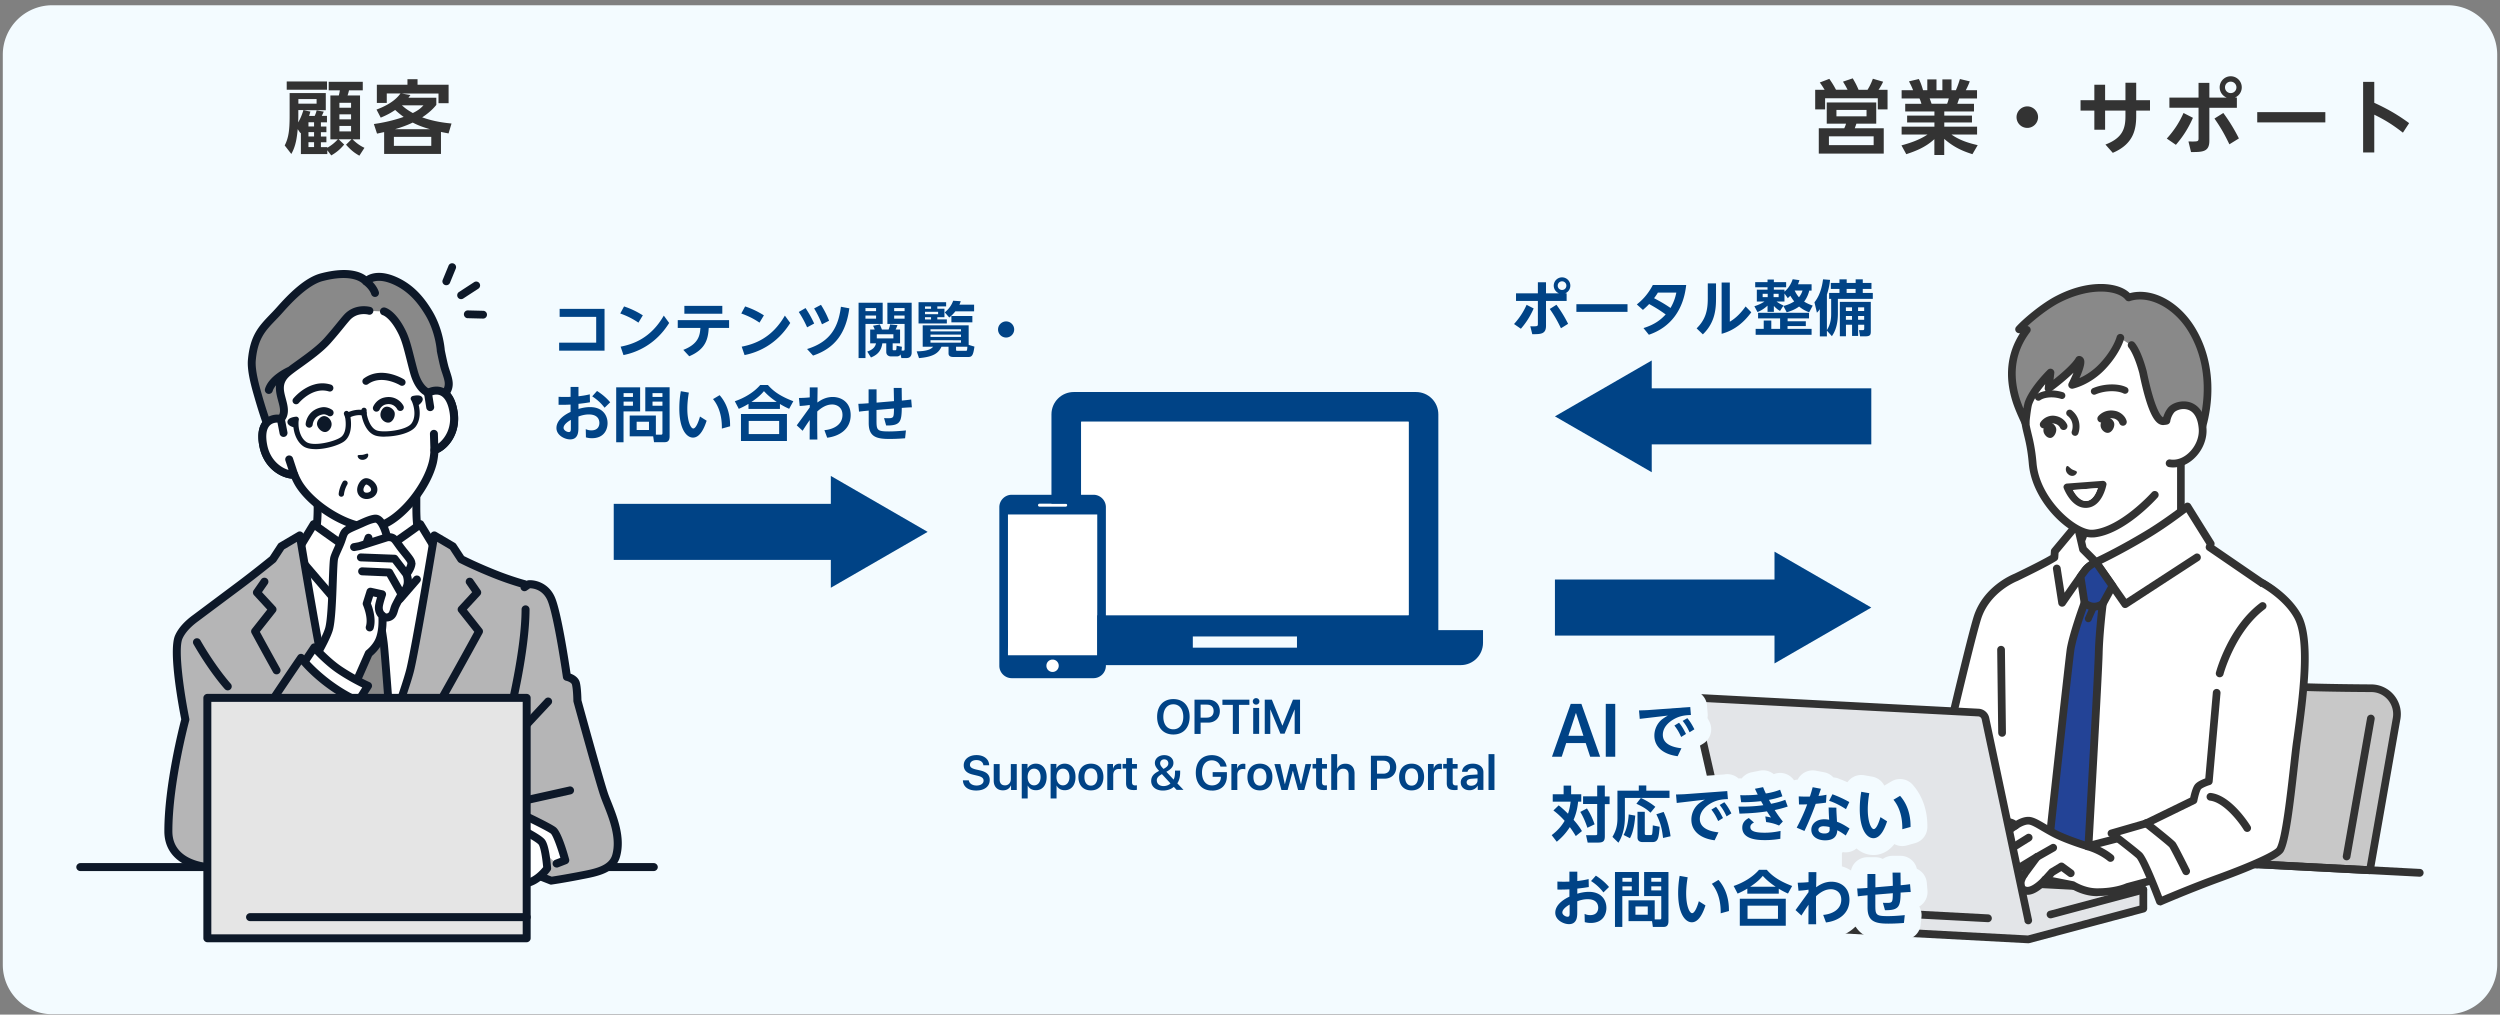 <svg width="446" height="181" fill="none" xmlns="http://www.w3.org/2000/svg"><rect width="100%" height="100%" fill="#808080" stroke="none"/><g clip-path="url(#clip0_1222_6185)"><path d="M436.68.937H9.32A8.82 8.82 0 00.5 9.757v162.36a8.82 8.82 0 008.82 8.82h427.36a8.82 8.82 0 008.82-8.82V9.757a8.82 8.82 0 00-8.82-8.82z" fill="#F3FBFF"/><path d="M99.75 61.137h6.61v-4.61h-6.52v-1.43h8.01v7.46h-8.1v-1.43.01zm14.14-3.581c-1.01-.68-1.94-1.16-3.24-1.63l.68-1.26c1.23.41 2.24.9 3.35 1.59l-.79 1.31v-.01zm5.49.06c-2.43 3.89-5.84 5.27-8.15 5.73l-.51-1.5c2.21-.43 5.38-1.5 7.7-5.54l.96 1.31zm1.53.89v-1.39h9.16v1.39h-3.63c-.12 1.92-.5 3.79-3.48 5.05l-1.06-1.14c2.83-1.08 2.97-2.75 3.05-3.91h-4.04zm7.95-3.94v1.4h-6.77v-1.4h6.77zm6.63 2.99c-1.01-.68-1.94-1.16-3.24-1.63l.68-1.26c1.23.41 2.24.9 3.35 1.59l-.79 1.31v-.01zm5.49.06c-2.43 3.89-5.84 5.27-8.15 5.73l-.51-1.5c2.21-.43 5.38-1.5 7.7-5.54l.96 1.31zm2.73-2.66c.68 1.04 1.06 1.74 1.54 2.76l-1.26.68c-.49-1.08-.86-1.77-1.49-2.74l1.21-.7zm7.81.06c-.59 4.34-2.52 7.1-6.47 8.42l-1.07-1.17c4.2-1.29 5.58-3.94 6.04-7.54l1.5.28v.01zm-5.06-.64c.65 1.03 1.07 1.9 1.45 2.84l-1.27.64c-.33-.82-.7-1.66-1.4-2.83l1.23-.65h-.01zm6.71-.37h4.3v3.78h-3.07v6.09h-1.23v-9.87zm1.23.95v.55h1.89v-.55h-1.89zm0 1.33v.57h1.89v-.57h-1.89zm6.5 5.58c-.01.16-.02.22-.06.68h.28c.22 0 .26-.03.26-.33v-4.43h-3.07v-3.78h4.33v8.9c0 .55-.28.97-.9.97h-.93l-.16-.65c-.18.3-.37.36-.73.36h-.99c-.18 0-.82-.09-.82-.81v-1.52h-.7c-.22 1.56-1.11 2.13-2.03 2.52l-.66-1.06c1.21-.39 1.46-1.03 1.56-1.46h-1.04v-2.47h.8c-.04-.15-.1-.31-.29-.67l1.22-.23c.13.29.17.39.36.9h1.19c.11-.24.23-.66.27-.91l1.32.13c-.1.27-.19.52-.33.78h.79v2.47h-1.32v.98c0 .19 0 .25.18.25h.26c.23 0 .23-.09.26-.81l.96.19h-.01zm-4.48-2.23v.74h2.96v-.74h-2.96zm3.1-4.68v.55h1.86v-.55h-1.86zm0 1.33v.57h1.86v-.57h-1.86zm14.32 5.551c-.22 1.54-.42 1.85-1.1 1.85h-2.6c-.36 0-.92-.03-.92-.64v-1.19h-1.26c-.5 1.03-1.25 1.79-4.01 2.03l-.41-1.21c2.2-.01 2.7-.56 2.93-.82h-1.86v-3.82h8.2v3.49l1.04.31h-.01zm-5.05-7.92v.75h-1.57v.41h1.27v1.51h-1.27v.39h1.7v.73h-5.05v-3.8h4.92v.01zm-2.69.76h-1.08v.41h1.08v-.41zm1.26.95h-2.34v.43h2.34v-.43zm-1.26.96h-1.08v.4h1.08v-.4zm5.34 2.15H166v.39h5.44v-.39zm0 .96H166v.41h5.44v-.41zm0 1H166v.43h5.44v-.43zm-2.88-4.98c.95-.78 1.31-1.58 1.49-2.07l1.35.09c-.08.22-.13.38-.24.62h2.62v1.18h-3.34c-.3.37-.54.65-1.09 1.11l-.8-.92.01-.01zm4.91 1.79h-3.74v-1.13h3.74v1.13zm-1.18 5.08c.24 0 .24-.08.29-.73h-2.02v.55c0 .16.09.17.18.17h1.54l.01.01zm8.64-3.811c0 .78-.64 1.44-1.44 1.44-.8 0-1.44-.65-1.44-1.44 0-.79.67-1.44 1.44-1.44.77 0 1.44.64 1.44 1.44zm-79.13 10.25h1.4v1.67c.83-.11 1.18-.15 2.02-.35l.03 1.42c-.91.15-1.02.16-2.05.28v.91c.45-.13 1.2-.33 2.08-.33 2.2 0 3.11 1.45 3.11 2.87 0 1.05-.56 2.68-2.8 2.68-.51 0-.82-.09-1.06-.15l-.03-1.47c.21.09.51.22.99.22 1.29 0 1.44-.92 1.44-1.32 0-.57-.28-1.52-1.88-1.52-.8 0-1.44.22-1.86.37v1.93c0 .73 0 2.15-1.48 2.15-.97 0-2.44-.73-2.44-2.03 0-1.65 1.98-2.62 2.52-2.87v-1.31c-.29.01-1.09.06-2.14.04v-1.43c.32.02.64.03 1.15.03.51 0 .78-.01.99-.02v-1.77h.01zm.04 5.88c-.35.19-1.3.78-1.3 1.42 0 .4.54.75.95.75.35 0 .35-.31.35-.75v-1.42zm4.67-5.16c1.03.66 1.73 1.3 2.35 2.02l-1 .97c-.6-.77-1.24-1.4-2.21-2.03l.86-.96zm3.43-.65h4.26v4.29h-2.96v5.51h-1.31v-9.79l.01-.01zm1.31 1.04v.68h1.67v-.68h-1.67zm0 1.51v.73h1.67v-.73h-1.67zm5.76 5.9h.89c.25 0 .28-.11.28-.29v-3.88h-3.06v-4.29h4.34v8.76c0 .99-.56 1.04-.93 1.04h-1.85l-.15-1.04h-4.19v-3.71h4.67v3.41zm-3.43-2.31v1.47h2.2v-1.47h-2.2zm2.83-5.1v.68h1.77v-.68h-1.77zm0 1.51v.73h1.77v-.73h-1.77zm9.65 3.421c-.38 1.18-1.13 3-2.43 3-1.14 0-2.44-1.47-2.44-5.21 0-1.07.09-2.02.27-3.07l1.43.25c-.1.6-.27 1.67-.27 2.89 0 2.28.62 3.51 1.06 3.51.51 0 .99-1.37 1.2-2.13l1.19.75-.01.01zm2.72 1.39c.05-2.87-.93-4.49-1.58-5.26l1.18-.7c1.18 1.32 1.91 3.24 1.87 5.55l-1.47.41zm12-3.53c-.67-.3-1.07-.52-1.64-.86v.88h-5.61v-.9c-.6.36-1 .57-1.73.89l-.71-1.36c1.66-.55 3.41-1.58 4.53-2.89H137c.67.76 1.76 1.85 4.53 2.89l-.75 1.36v-.01zm-.39.93v4.81h-8.2v-4.81h8.2zm-1.39 1.23h-5.43v2.35H139v-2.35zm-.42-3.38c-1.37-.92-1.94-1.56-2.29-1.93-.32.38-.86 1.02-2.24 1.93h4.53zm8.5 5.03c1.54-.13 3.22-.92 3.22-2.71 0-1.47-1.14-1.87-1.83-1.87-.91 0-1.76.42-2.67 1.25-.02 1.84 0 3.53.02 5h-1.38l.02-3.48c-.45.64-.85 1.25-1.27 1.92l-1.05-.97c1.08-1.47 2.24-3.08 2.32-3.2v-.44c-.8.12-1.04.14-1.79.19l-.14-1.43c.56-.01 1.39-.04 1.93-.11v-1.78h1.4c0 .36-.04 2.57-.04 2.7.74-.54 1.62-.99 2.74-.99 1.49 0 3.2.91 3.2 3.23 0 2.6-2.13 3.79-4.19 4.04l-.5-1.36.01.01zm12.41-5.181l-.05-2.35h1.42l.03 2.25c.56-.05 1.12-.11 1.67-.19l.12 1.4c-.55.01-.78.03-1.8.1-.03 2.48-.27 3.18-2.79 3.14l-.37-1.32c.17.01.37.02.64.02 1.1 0 1.1-.1 1.13-1.73l-3.12.26v1.64c0 1.94 0 2.19 2.25 2.19 1.17 0 2.53-.13 3-.18l-.15 1.4c-1.33.11-2.41.12-2.78.12-2.34 0-3.7-.38-3.71-2.82v-2.24c-.09.01-.98.09-1.73.19l-.12-1.4c.65-.01 1.19-.05 1.83-.1v-2.48h1.42v2.37l3.13-.27h-.02zm110.62-13.759c.98-1.09 1.67-2.15 2.24-3.42l1.26.65c-.78 1.77-1.61 2.83-2.28 3.62l-1.22-.84v-.01zm9.38-5.47v1.36h-3.68v4.43c0 1.5-.95 1.5-2.45 1.5l-.35-1.41c1.32.02 1.35.02 1.35-.48v-4.04h-3.9v-1.36h3.9v-1.97h1.45v1.97h2.31c-.55-.22-.93-.76-.93-1.37 0-.82.67-1.48 1.48-1.48.81 0 1.48.66 1.48 1.48 0 .62-.38 1.16-.93 1.37h.27zm-1.01 6.24c-.66-1.36-1.13-2.2-2-3.45l1.19-.75c.42.57 1.26 1.75 2.08 3.4l-1.27.79v.01zm-.58-7.61c0 .42.33.77.77.77s.77-.33.77-.77a.77.77 0 00-1.54 0zm12.45 3.31v1.37h-9.12v-1.37h9.12zm2.85 4.259c2.04-.64 3.09-1.5 3.96-2.43-1.15-.83-1.88-1.26-2.95-1.86-.42.45-.85.82-1.11 1.05l-1.09-.98c.82-.65 1.92-1.67 2.86-3.47h5.95c-.48 4.36-2.69 7.52-6.66 8.88l-.96-1.19zm2.57-6.33c-.28.48-.65.95-.68 1 .92.49 1.73.92 2.93 1.74.71-1.19.94-2.26 1.04-2.74h-3.29zm10.37-1.639v2.58c0 1.83-.1 4.35-2.35 6.51l-1.11-1.07c1.53-1.52 1.99-3.05 1.99-5.32v-2.7h1.48-.01zm2.46-.15v6.98c1.15-.67 2.05-1.65 2.82-2.72l1.01 1.04c-1.18 1.63-2.88 3.2-5.29 3.84v-9.14h1.46zm9.55 4.18c.55-.14 1.24-.36 1.94-.82-.16-.19-.38-.49-.7-1.01-.21.21-.27.27-.45.43l-.59-.83v1.43h-1.41c.11.09.59.44 1.24.71l-.62.97c-.28-.16-.56-.32-1.1-.89v1.06h-1.13v-1.12c-.75.71-1.52 1.04-1.79 1.15l-.56-1.04c.82-.25 1.42-.58 1.81-.84h-1.37v-2.12h1.91v-.42h-2.2v-.92h2.2v-.46h1.13v.46h2.19v.92h-2.19v.42h1.89v.36c.97-.81 1.34-1.85 1.47-2.22l1.2.17c-.06.22-.14.43-.26.73h2.43v1.13h-.41c-.11.41-.32 1.18-.92 1.96.37.24.76.44 1.53.72l-.63 1.19c-.35-.13-1.05-.4-1.8-1.03-.85.64-1.84.92-2.21 1.03l-.59-1.12h-.01zm4.01 2.73v.85h-3.26v.5h4.29v1.06h-9.98v-1.06h1.44v-1.49H316v1.49h1.57v-1.87h-3.93v-.99h9.09v.99h-3.82v.52h3.26-.01zm-7.7-4.91v.6h.9v-.6h-.9zm1.95 0v.6h.9v-.6h-.9zm3.76-.58c.33.7.64 1.06.77 1.2.41-.53.54-.91.63-1.2h-1.4zm5.75 7.16v1.02h-1.26v-4.85c-.22.3-.3.4-.52.63l-.44-1.86c1.2-1.47 1.46-3.55 1.53-4.1l1.25.1c-.05.48-.14 1.36-.56 2.62v6.33c.75-1.15.76-2.37.76-2.92v-2.64h-.36v-1.06h1.84v-.71h-1.54v-1.08h1.54v-.64h1.29v.64h1.6v-.64h1.27v.64h1.55v1.08h-1.55v.71h1.79v1.06h-6.23v2.57c0 1.49-.25 2.92-1.07 4.08l-.89-.98zm7.83-5.13v5.27c0 .54-.08.87-.92.87h-.99l-.19-1.1h.57c.3 0 .36-.03.36-.35v-.62h-1.09v2h-1.08v-2h-1.09v2.06h-1.09v-6.14h5.53l-.01.01zm-4.44.97v.65h1.09v-.65h-1.09zm0 1.55v.67h1.09v-.67h-1.09zm.13-4.83v.71h1.6v-.71h-1.6zm2.04 3.28v.65h1.09v-.65h-1.09zm0 1.55v.67h1.09v-.67h-1.09z" fill="#004386"/><path d="M329.61 16.017c-.3-.59-.46-.86-.82-1.45l1.74-.59c.55.95.68 1.21 1.04 2.04h1.6c.22-.36.56-.91.95-1.97l1.83.53c-.2.45-.53 1.04-.82 1.44h1.61v3.5H335v-1.99h-9.4v1.99h-1.77v-3.5h1.68c-.1-.16-.42-.71-.86-1.3l1.7-.65c.34.49.72 1.04 1.19 1.94h2.07v.01zm5.1 6.05h-3.53c-.04.13-.25.71-.29.82h5.17v4.51h-11.59v-4.51h4.54c.2-.39.26-.62.32-.82h-3.44v-3.79h8.83v3.79h-.01zm-.45 2.25h-7.98v1.57h7.98v-1.57zm-1.27-4.71h-5.37v1.15h5.37v-1.15zm18.87 7.89c-1.57-.5-3.2-1.14-5.01-2.72v2.87h-1.76v-2.82c-1.58 1.45-3.31 2.12-5.01 2.68l-.86-1.57c1.35-.37 3.11-.91 4.64-1.93h-4.61v-1.41h5.85v-.75h-4.87v-1.22h4.87v-.74h-5.21v-1.37h2.89c-.04-.19-.23-.75-.35-.95h-3.18v-1.48h2.04c-.1-.27-.27-.71-.73-1.57l1.76-.42c.35.69.5 1.14.75 1.99h.76v-1.92h1.64v1.92h1.05v-1.92h1.63v1.92h.78c.27-.58.56-1.44.72-1.99l1.76.42c-.06.14-.33.89-.71 1.57h2v1.48h-3.18c-.19.53-.23.68-.34.95h2.98v1.37h-5.3v.74h4.94v1.22h-4.94v.75h5.85v1.41h-4.56c1.6 1.14 3.48 1.61 4.67 1.89l-.94 1.61-.02-.01zm-4.5-8.99c.09-.2.19-.46.3-.95h-3.41c.06.13.29.81.35.95h2.76zm16.23 2.39c0 1.04-.85 1.92-1.92 1.92-1.07 0-1.92-.86-1.92-1.92s.89-1.92 1.92-1.92c1.03 0 1.92.85 1.92 1.92zm7.58-1.161v-1.86h2.46v-2.76h1.92v2.76h3.63v-3.12h1.92v3.12h2.46v1.86h-2.46v.82c0 2.32-.33 5.08-4.18 6.71l-1.31-1.48c3.17-1.2 3.57-3 3.57-5.11v-.94h-3.63v3.41h-1.92v-3.41h-2.46zm15.39 4.98c1.31-1.45 2.23-2.87 2.98-4.56l1.68.86c-1.04 2.36-2.15 3.77-3.04 4.82l-1.63-1.12h.01zm12.5-7.3v1.81h-4.91v5.9c0 2-1.27 2-3.27 2l-.46-1.89c1.76.03 1.8.03 1.8-.63v-5.39h-5.2v-1.81h5.2v-2.62h1.93v2.62h3.08a1.975 1.975 0 01-1.24-1.83c0-1.09.89-1.97 1.97-1.97s1.97.88 1.97 1.97c0 .82-.5 1.54-1.24 1.83h.36l.01.01zm-1.34 8.32c-.88-1.81-1.51-2.94-2.66-4.59l1.58-.99c.56.76 1.68 2.33 2.78 4.54l-1.7 1.05v-.01zm-.78-10.15c0 .56.45 1.02 1.02 1.02.57 0 1.02-.45 1.02-1.02 0-.57-.47-1.02-1.02-1.02s-1.02.43-1.02 1.02zm17.9 4.42v1.83h-12.15v-1.83h12.15zm13.84 3.66c-2.06-1.6-3.4-2.36-5.11-3.21v6.74h-1.99v-12.59h1.99v3.73c1.67.78 3.7 1.77 6.22 3.63l-1.11 1.7zM56.15 20.657c.19-.42.22-.52.34-.96l1.27.22c-.09.19-.23.52-.35.75h.92v1.16h-1.08v.75h.98v1.01h-.98v.77h.98v1.02h-.98v.87h1.14v.12c.88-.53 1.32-.92 1.89-1.51h-1.34v-7.82h1.5c.09-.32.13-.49.19-.92h-1.99v-1.52h6.08v1.52h-2.46c-.06.3-.16.65-.26.92h2.23v7.82h-1.34c.39.37 1.08 1.04 2.13 1.51l-.91 1.41c-.96-.55-1.48-.98-2.38-1.96l.98-.97h-2.3l.99.94c-.82.98-1.5 1.47-2.3 1.94l-.71-.92v.68h-4.71v-3.84s-.04.06-.09.11l-.48-.72c-.14 1.55-.36 3.08-1.14 4.43l-1.18-1.52c.68-1.33.88-2.66.88-5.28v-4.06h6.45v3.05h-3.99l1.24.25c-.09.33-.13.48-.23.78h1l.01-.03zm2.19-6.12v1.47h-7.19v-1.47h7.19zm-5.12 6.15c0 .42-.01.59-.03 1.15.38-.62.68-1.34.94-2.2h-.91v1.05zm3.26-3.01h-3.25v.82h3.25v-.82zm-.45 4.14h-1v.75h1v-.75zm0 1.76h-1v.77h1v-.77zm0 1.79h-1v.87h1v-.87zm6.6-7.03h-2.08v.88h2.08v-.88zm0 2.06h-2.08v.89h2.08v-.89zm0 2.07h-2.08v.98h2.08v-.98zm17.39 1.339c-.81-.16-.99-.19-1.35-.27v3.93H68.53v-3.9c-.36.07-.98.22-1.27.27l-.56-1.71c.71-.1 2.89-.42 5.31-1.27-.53-.39-.88-.66-1.51-1.24-.73.49-1.33.85-2.58 1.37l-.75-1.44c2.94-1.09 3.89-2.36 4.28-2.87H69v1.69h-1.77v-3.25h5.46v-.99h1.8v.99h5.54v3.3h-1.8v-1.73h-6.57l1.56.27c-.09.13-.29.39-.36.48h4.98v1.28c-.32.39-1.04 1.25-2.52 2.22 2.17.78 4.13.99 5.23 1.1l-.53 1.78v-.01zm-3.08.61h-6.67v1.61h6.67v-1.61zm-.24-1.37c-1.34-.39-2.13-.69-3.07-1.18-1.05.5-2.02.85-3.15 1.18h6.22zm-5.01-4.26c.42.37.92.81 1.96 1.38 1.12-.56 1.48-.94 1.9-1.38h-3.86z" fill="#333"/><path fill-rule="evenodd" clip-rule="evenodd" d="M260.59 118.657H183.6c-2.2 0-3.98-1.78-3.98-3.98v-2.26h7.96v-38.5c0-2.2 1.78-3.98 3.98-3.98h61.06c2.2 0 3.98 1.78 3.98 3.98v38.5h7.97v2.26c0 2.2-1.78 3.98-3.98 3.98zm-47.79-3.11h18.58v-2H212.8v2zm38.49-40.31h-58.41v34.51h58.41v-34.51z" fill="#004386"/><path d="M251.3 75.236h-58.41v34.51h58.41v-34.51z" fill="#fff"/><path d="M195.75 89.856h-15.93v30.02h15.93v-30.02z" fill="#fff"/><path d="M195.08 88.267h-14.59c-1.21 0-2.21 1-2.21 2.21v28.3c0 1.21 1 2.21 2.21 2.21h14.59c1.21 0 2.21-1 2.21-2.21v-28.3c0-1.21-1-2.21-2.21-2.21zm-9.63 1.59h4.66c.15 0 .27.12.27.27 0 .15-.12.26-.27.26h-4.66c-.15 0-.27-.12-.27-.26s.12-.27.27-.27zm2.33 30.02c-.61 0-1.1-.49-1.1-1.11 0-.62.49-1.1 1.1-1.1.61 0 1.1.49 1.1 1.1 0 .61-.49 1.11-1.1 1.11zm7.97-2.98h-15.93v-25.12h15.93v25.12zm16.48 10.979c0 1.95-1.12 3.16-2.9 3.16-1.78 0-2.9-1.21-2.9-3.16 0-1.95 1.12-3.16 2.9-3.16 1.78 0 2.9 1.22 2.9 3.16zm-4.69 0c0 1.36.69 2.23 1.78 2.23s1.78-.86 1.78-2.23-.7-2.23-1.78-2.23-1.78.86-1.78 2.23zm8.02-3.06c1.21 0 2.06.83 2.06 2.05 0 1.22-.86 2.05-2.1 2.05h-1.33v2.02h-1.09v-6.12h2.47-.01zm-1.37 3.21h1.08c.78 0 1.24-.42 1.24-1.17s-.45-1.15-1.23-1.15h-1.09v2.32zm5.75 2.91v-5.19h-1.86v-.92h4.81v.92h-1.86v5.19h-1.09zm3.56-5.81c0-.33.27-.58.59-.58.32 0 .59.25.59.58 0 .33-.26.58-.59.58-.33 0-.59-.25-.59-.58zm.07 1.17h1.06v4.63h-1.06v-4.63zm7.4 4.64v-4.34h-.03l-1.77 4.29h-.75l-1.77-4.29h-.03v4.34h-.99v-6.12h1.27l1.87 4.62h.03l1.87-4.62h1.26v6.12h-.98.02zm-58.13 8.271c.07.56.63.93 1.38.93.75 0 1.25-.36 1.25-.87 0-.44-.31-.7-1.09-.88l-.79-.19c-1.13-.26-1.66-.8-1.66-1.67 0-1.08.95-1.82 2.28-1.82 1.33 0 2.24.73 2.26 1.81h-1.04c-.05-.57-.53-.92-1.23-.92s-1.16.34-1.16.85c0 .41.31.64 1.06.82l.7.16c1.24.28 1.77.8 1.77 1.71 0 1.16-.93 1.89-2.41 1.89s-2.33-.7-2.38-1.82h1.06zm8.54 1.729h-1.01v-.81h-.03c-.25.56-.72.87-1.42.87-1.01 0-1.64-.65-1.64-1.72v-2.97h1.06v2.76c0 .67.33 1.04.95 1.04.62 0 1.04-.45 1.04-1.14v-2.66h1.06v4.63h-.01zm5.34-2.32c0 1.45-.75 2.36-1.91 2.36-.67 0-1.19-.3-1.45-.82h-.02v2.29h-1.06v-6.16h1.03v.78h.02c.25-.51.81-.83 1.46-.83 1.18 0 1.93.92 1.93 2.37v.01zm-1.08 0c0-.9-.46-1.49-1.16-1.49s-1.15.6-1.15 1.49.46 1.49 1.15 1.49 1.16-.58 1.16-1.49zm6.23 0c0 1.45-.75 2.36-1.91 2.36-.67 0-1.19-.3-1.45-.82h-.02v2.29h-1.06v-6.16h1.03v.78h.02c.25-.51.81-.83 1.46-.83 1.18 0 1.93.92 1.93 2.37v.01zm-1.08 0c0-.9-.46-1.49-1.16-1.49s-1.15.6-1.15 1.49.46 1.49 1.15 1.49 1.16-.58 1.16-1.49zm1.6 0c0-1.46.87-2.38 2.23-2.38 1.36 0 2.23.91 2.23 2.38 0 1.47-.86 2.39-2.23 2.39s-2.23-.91-2.23-2.39zm3.39 0c0-.97-.44-1.54-1.16-1.54s-1.16.57-1.16 1.54c0 .97.44 1.54 1.16 1.54s1.16-.57 1.16-1.54zm1.77-2.319h1.01v.81h.02c.15-.54.56-.86 1.11-.86.14 0 .26.02.34.04v.96a1.49 1.49 0 00-.44-.06c-.62 0-.99.4-.99 1.06v2.69h-1.06v-4.63l.01-.01zm4.4-1.031v1.03h.88v.82h-.88v2.44c0 .38.18.56.56.56.1 0 .25-.01.31-.02v.81c-.11.03-.33.04-.56.04-.98 0-1.37-.36-1.37-1.25v-2.59h-.63v-.82h.63v-1.03h1.06v.01zm7.44 5.12c-.48.42-1.18.65-1.92.65-1.26 0-2.1-.69-2.1-1.72 0-.7.36-1.22 1.16-1.65.08-.04.24-.13.26-.14-.55-.58-.76-.96-.76-1.41 0-.8.71-1.4 1.67-1.4s1.64.58 1.64 1.39c0 .63-.39 1.11-1.26 1.58l1.29 1.39c.17-.31.25-.72.25-1.33v-.27h.92v.32c0 .81-.18 1.47-.51 1.95l1.11 1.17h-1.23l-.51-.55-.01.02zm-3.01-1.15c0 .59.48 1 1.2 1 .48 0 .97-.19 1.23-.48l-1.52-1.65c-.05.02-.14.07-.18.1-.53.33-.74.62-.74 1.03h.01zm2.05-3.06c0-.42-.3-.71-.73-.71s-.73.3-.73.71c0 .3.16.56.6.99.62-.32.86-.6.86-1v.01zm7.79 4.86c-1.78 0-2.89-1.21-2.89-3.18 0-1.97 1.11-3.14 2.87-3.14 1.39 0 2.44.82 2.64 2.05h-1.11c-.21-.7-.78-1.12-1.53-1.12-1.1 0-1.76.82-1.76 2.2 0 1.38.69 2.27 1.79 2.27.92 0 1.56-.58 1.58-1.44v-.1h-1.47v-.83h2.54v.65c0 1.66-.99 2.65-2.67 2.65l.01-.01zm3.47-4.739h1.01v.81h.02c.15-.54.56-.86 1.11-.86.14 0 .26.02.34.04v.96a1.49 1.49 0 00-.44-.06c-.62 0-.99.4-.99 1.06v2.69h-1.06v-4.63l.01-.01zm2.85 2.319c0-1.46.87-2.38 2.23-2.38 1.36 0 2.23.91 2.23 2.38 0 1.47-.86 2.39-2.23 2.39s-2.23-.91-2.23-2.39zm3.39 0c0-.97-.44-1.54-1.16-1.54s-1.16.57-1.16 1.54c0 .97.44 1.54 1.16 1.54s1.16-.57 1.16-1.54zm6.76 2.32h-1.11l-.92-3.4h-.03l-.92 3.4h-1.1l-1.26-4.63h1.06l.8 3.58h.02l.92-3.58h1.01l.92 3.58h.02l.8-3.58h1.04l-1.26 4.63h.01zm3.16-5.67v1.03h.88v.82h-.88v2.44c0 .38.18.56.56.56.1 0 .25-.01.31-.02v.81c-.11.03-.33.04-.56.04-.98 0-1.37-.36-1.37-1.25v-2.59h-.63v-.82h.63v-1.03h1.06v.01zm1.66-.73h1.04v2.57h.02c.27-.56.75-.86 1.46-.86 1.02 0 1.62.67 1.62 1.73v2.96h-1.06v-2.75c0-.65-.33-1.05-.97-1.05-.64 0-1.07.46-1.07 1.15v2.64h-1.06v-6.4l.02.01zm9.52.28c1.21 0 2.06.83 2.06 2.05 0 1.22-.86 2.05-2.1 2.05h-1.33v2.02h-1.09v-6.12h2.47-.01zm-1.37 3.21h1.08c.78 0 1.24-.42 1.24-1.17s-.45-1.15-1.23-1.15h-1.09v2.32zm3.94.59c0-1.46.87-2.38 2.23-2.38 1.36 0 2.23.91 2.23 2.38 0 1.47-.86 2.39-2.23 2.39s-2.23-.91-2.23-2.39zm3.39 0c0-.97-.44-1.54-1.16-1.54s-1.16.57-1.16 1.54c0 .97.44 1.54 1.16 1.54s1.16-.57 1.16-1.54zm1.77-2.319h1.01v.81h.02c.15-.54.56-.86 1.11-.86.14 0 .26.02.34.04v.96a1.49 1.49 0 00-.44-.06c-.62 0-.99.4-.99 1.06v2.69h-1.06v-4.63l.01-.01zm4.4-1.031v1.03h.88v.82h-.88v2.44c0 .38.18.56.56.56.1 0 .25-.01.31-.02v.81c-.11.03-.33.04-.56.04-.98 0-1.37-.36-1.37-1.25v-2.59h-.63v-.82h.63v-1.03h1.06v.01zm1.43 4.34c0-.83.63-1.3 1.8-1.37l1.2-.07v-.34c0-.49-.33-.76-.9-.76-.48 0-.82.25-.89.62h-.97c.03-.85.81-1.45 1.9-1.45 1.16 0 1.91.6 1.91 1.52v3.17h-1.01v-.75h-.03c-.25.5-.83.8-1.44.8-.91 0-1.56-.56-1.56-1.38l-.01.01zm3-.4v-.35l-1.06.07c-.58.04-.88.26-.88.64s.32.61.81.61c.64 0 1.13-.4 1.13-.96v-.01zm1.96-4.669h1.06v6.4h-1.06v-6.4z" fill="#004386"/><path d="M291.75 74.277h42.09" stroke="#004386" stroke-width="10" stroke-miterlimit="10"/><path d="M294.67 84.247l-17.27-9.97 17.27-9.97v19.94z" fill="#004386"/><path d="M151.14 94.886h-41.65" stroke="#004386" stroke-width="10" stroke-miterlimit="10"/><path d="M148.22 84.906l17.27 9.98-17.27 9.97v-19.95z" fill="#004386"/><path d="M422.8 155.246l-45.57-2.4 5.18-29.46c.44-2.51 2.83-4.19 5.34-3.73 4.87.89 12.53 2.2 17.1 2.6 4.48.4 12.73.51 18.21.53 2.84.01 4.99 2.59 4.5 5.4l-4.76 27.06z" fill="#C8C8C8"/><path d="M422.8 155.947h-.04l-45.57-2.4c-.2 0-.38-.1-.51-.26a.691.691 0 01-.14-.55l5.18-29.46c.24-1.4 1.02-2.62 2.18-3.42a5.255 5.255 0 013.96-.87c5.34.96 12.62 2.2 17.04 2.58 4.36.38 12.28.49 18.15.53a5.292 5.292 0 015.18 6.21l-4.76 27.06c-.06.33-.35.57-.68.57l.01.01zm-35.88-35.66c-.79 0-1.56.24-2.22.7-.86.6-1.43 1.5-1.61 2.53l-5.04 28.69 44.18 2.32 4.65-26.46c.2-1.14-.12-2.3-.85-3.19-.74-.89-1.82-1.4-2.97-1.41-5.91-.03-13.86-.15-18.27-.53-4.47-.39-11.8-1.63-17.16-2.6-.23-.04-.47-.06-.7-.06l-.01.01z" fill="#323232"/><path d="M418.64 153.486s-.08 0-.12-.01a.694.694 0 01-.56-.8l4.33-24.61c.06-.37.42-.62.79-.56.37.06.62.42.56.8l-4.33 24.61c-.06.33-.35.57-.68.57h.01z" fill="#323232"/><path d="M366.38 101.126c-5.02 2.44-7.05 5.6-7.05 5.6l14.82 8.3h12.68l14.82-8.3s-2.02-3.17-7.04-5.6c-2.45-1.19-5.56-3.96-5.56-7.54v-14.56l-8.56 7.23-8.56 5.26v2.08c0 3.59-3.11 6.36-5.56 7.54l.01-.01z" fill="#fff"/><path d="M374.14 115.727c-.11 0-.22-.03-.33-.09l-14.82-8.3a.668.668 0 01-.33-.44.689.689 0 01.09-.54c.08-.13 2.19-3.36 7.32-5.85 1.92-.93 5.18-3.44 5.18-6.92v-2.08c0-.24.13-.46.33-.58l8.51-5.22 8.52-7.2c.2-.17.49-.21.74-.1.24.11.4.35.4.62v14.56c0 3.48 3.25 5.99 5.18 6.92 5.14 2.49 7.24 5.71 7.33 5.85.1.16.13.35.09.54-.04.19-.17.35-.33.44l-14.82 8.3c-.33.19-.75.06-.94-.27a.693.693 0 01.27-.94l14.13-7.91c-.83-1-2.82-3.07-6.32-4.76-2.96-1.43-5.95-4.51-5.95-8.16v-13.08l-7.42 6.27c-.03.02-.08.06-.08.06l-8.23 5.05v1.69c0 3.64-2.98 6.73-5.95 8.16-3.49 1.69-5.49 3.77-6.32 4.76l14.13 7.91c.33.19.45.6.27.94-.13.22-.36.35-.6.35h-.03l-.02.02z" fill="#323232"/><path d="M405.38 105.256s5.88 4.92 3.43 15.74c-.78 3.42-6.09 33.22-6.09 33.22l-59.82-3.16s7.97-34.76 9.84-40.77c1.63-5.28 6.89-7.28 6.89-7.28s5.23-2.5 6.86-3.56l.06-1.09 4-4.81 1.04 4.44 2.29 2.3s3.71-1.68 9.04-4.87c3.65-2.18 7.3-5.04 7.3-5.04l4.15 6.66s-.06.21-.19.58l11.17 7.65.03-.01z" fill="#fff"/><path d="M402.72 154.907h-.04l-59.81-3.16c-.2-.01-.4-.11-.52-.28a.673.673 0 01-.12-.57c.33-1.42 8.01-34.86 9.85-40.83 1.67-5.39 6.8-7.51 7.28-7.71.36-.17 4.71-2.26 6.47-3.32l.05-.74a.71.71 0 01.16-.4l4-4.81a.7.7 0 01.69-.23c.25.06.45.26.51.51l1 4.25 1.81 1.82c1.12-.53 4.34-2.11 8.55-4.63 3.57-2.13 7.19-4.97 7.23-5 .15-.12.35-.17.54-.13.19.04.36.15.46.31l4.15 6.66c.11.17.13.39.07.58l-.03.09 10.74 7.36s.03.03.05.04c.06.06 1.6 1.36 2.82 4.06 1.1 2.46 2.15 6.59.84 12.36-.76 3.36-6.03 32.88-6.08 33.18-.06.33-.35.57-.68.57l.01.02zm2.22-49.09l-11.14-7.63a.662.662 0 01-.26-.79c.03-.1.06-.19.09-.27l-3.58-5.74c-1.2.91-3.99 2.98-6.76 4.63-5.3 3.17-9.08 4.89-9.11 4.91-.26.12-.56.06-.77-.14l-2.29-2.3a.67.67 0 01-.18-.33l-.72-3.1-2.97 3.57-.06.87c-.02.22-.13.41-.31.53-1.65 1.07-6.73 3.5-6.94 3.61-.02 0-.03.01-.05.02-.05.02-4.96 1.94-6.48 6.84-1.68 5.42-8.44 34.69-9.64 39.93l58.39 3.08c.78-4.34 5.27-29.48 5.99-32.64 1.22-5.35.28-9.16-.72-11.41-1.01-2.27-2.28-3.46-2.46-3.62h-.01l-.02-.02z" fill="#323232"/><path d="M379.13 108.477c-.22 0-.43-.1-.56-.3l-4.89-6.99c-.33.2-.74.49-1.02.82-.5.58-3.21 4.48-4.21 5.93-.15.22-.44.34-.72.28a.694.694 0 01-.53-.57l-.95-6.12a.69.69 0 01.58-.79c.38-.06.73.21.79.58l.69 4.42c1.12-1.62 2.87-4.11 3.31-4.63.72-.84 1.93-1.43 1.99-1.45.3-.15.67-.05.86.22l4.86 6.95 12.24-7.97c.32-.21.75-.12.95.21.2.32.12.75-.2.96l-12.8 8.33c-.11.07-.24.11-.37.11l-.02.01zm-22.65 22.279l-.18-14.83c0-.39.29-.7.68-.7.38-.01.7.3.7.68l.18 14.83c0 .39-.29.7-.68.7-.38 0-.69-.3-.69-.68h-.01z" fill="#323232"/><path d="M369.41 115.816c-.23 1.38-4.04 36.43-4.04 36.43l7.12.37s1.85-32.35 1.93-36.03c.08-3.68.72-8.87.72-8.87l1.73-3.17-2.97-4.25h-.03c-.13.06-1.15.58-1.74 1.27-.17.19-.53.69-.98 1.32l.72 4.67s-1.99 5.44-2.47 8.26h.01z" fill="#234396"/><path d="M372.48 153.316h-.04l-7.12-.37a.72.72 0 01-.49-.24.654.654 0 01-.16-.52c.15-1.43 3.82-35.09 4.05-36.48.44-2.59 2.1-7.26 2.45-8.22l-.69-4.49a.71.71 0 01.12-.51c.52-.73.85-1.17 1.01-1.36.67-.79 1.76-1.34 1.97-1.45.16-.08.34-.1.51-.03h.03c.14.05.27.14.35.26l2.97 4.24c.15.21.17.49.04.73l-1.67 3.06c-.1.82-.63 5.39-.7 8.68-.08 3.65-1.86 34.73-1.93 36.05-.02.37-.32.65-.69.65h-.01zm3.59-48.74l-2.38-3.4c-.36.22-.76.51-1.02.82-.08.1-.29.37-.78 1.05l.67 4.39c.01.09 0 .18-.01.27 0 .02-.01.05-.02.07-.03.06-1.99 5.43-2.45 8.14-.18 1.05-2.63 23.37-3.96 35.67l5.7.3c.27-4.7 1.82-31.98 1.9-35.32.08-3.68.72-8.89.73-8.95 0-.08.04-.17.08-.24l1.53-2.8h.01z" fill="#323232"/><path d="M372.31 110.947a.611.611 0 01-.31-.81l.95-2.16c.13-.31.5-.45.81-.31.31.13.45.5.31.81l-.95 2.16a.619.619 0 01-.81.32v-.01z" fill="#323232"/><path d="M373.6 108.907h-.16a3.345 3.345 0 01-2.04-.86.691.691 0 01-.02-.97c.26-.28.7-.29.97-.03 0 0 .49.45 1.16.48.67.03 1.18-.35 1.2-.36.3-.23.74-.17.97.12.23.3.18.74-.12.97-.09.07-.86.66-1.96.66v-.01z" fill="#323232"/><path d="M310.46 161.467v3.39l51.39 2.73 20.52-5.49v-3.39l-51.39-2.73-20.52 5.49z" fill="#E3E5E8"/><path d="M361.81 168.277l-51.39-2.73a.684.684 0 01-.65-.69v-3.39c0-.31.21-.58.51-.67l20.52-5.49c.07-.02.15-.02.22-.02l51.39 2.73c.37.02.65.32.65.69v3.39c0 .31-.21.58-.51.67l-20.52 5.49c-.06.01-.12.02-.18.02h-.04zm19.87-8.91l-50.63-2.69-19.9 5.32v2.2l50.63 2.69 19.9-5.32v-2.2z" fill="#323232"/><path d="M365.82 163.836c-.31 0-.58-.21-.67-.51-.1-.37.12-.75.49-.84l16.54-4.43c.37-.1.74.12.84.49.1.37-.12.75-.49.84l-16.54 4.43c-.06.01-.12.02-.18.02h.01zm65.87-7.43h-.04l-107.91-5.67a.693.693 0 01-.65-.73c.02-.39.35-.67.72-.66l107.91 5.67c.38.02.67.35.65.73-.02.37-.32.66-.69.66h.01z" fill="#323232"/><path d="M351.6 148.927c-2.54.99-3.61 1.03-3.55 2.11.12 2.31 5.41.42 5.41.42s-.54.5-1.37 1.5c-.97 1.17-1.36 1.99-1.13 2.6.49 1.34 1.93 1.05 1.93 1.05s-.47 1.11.35 1.74c.83.62 2.09.51 3.34-.6 1.25-1.1 2.13-2.02 2.13-2.02l2.39.27s-1.26 1.86-.19 2.63c1.52 1.14 3.98-1.72 3.98-1.72l4.94.98s1.88 1.25 4.25 1.27c3.52.03 5.48-.92 5.48-.92l9.96-2.67-7.27-7.15-9.82 2.54s-3.14-.95-5.38-2.01c-2.23-1.06-3.98-2.48-5.08-2.54-1.1-.06-2.36.87-2.36.87s-.53-.71-1.83-.65c-1.29.06-3.45 1.25-6.14 2.3h-.04z" fill="#fff"/><path d="M374.23 159.877h-.17c-2.21-.02-4.02-1.02-4.5-1.3l-4.45-.88c-.61.63-2.02 1.94-3.41 1.94-.42 0-.83-.12-1.22-.41-.91-.64-.83-1.72-.48-2.62l-1.06-.12a44.1 44.1 0 01-1.92 1.81c-1.43 1.27-3.04 1.51-4.21.63-.6-.45-.77-1.07-.76-1.62-.66-.12-1.4-.52-1.75-1.49-.36-1.02.31-2.11 1.09-3.08-1.15.21-2.46.26-3.25-.27-.47-.31-.73-.79-.76-1.38-.07-1.36 1-1.73 2.48-2.24.44-.15.94-.33 1.52-.55.89-.35 1.74-.72 2.49-1.05 1.61-.7 2.88-1.26 3.87-1.3.9-.05 1.53.22 1.91.48.54-.31 1.45-.75 2.34-.7.83.05 1.77.6 2.96 1.3.7.41 1.51.89 2.38 1.3 1.86.89 4.41 1.7 5.1 1.92l9.63-2.49c.37-.1.74.13.84.49.1.37-.13.75-.49.84l-9.82 2.54c-.12.03-.25.03-.37 0-.13-.04-3.22-.98-5.48-2.05-.92-.44-1.75-.93-2.49-1.36-.95-.56-1.84-1.09-2.34-1.12-.69-.04-1.62.52-1.92.73-.15.11-.33.17-.52.14a.623.623 0 01-.44-.28c-.06-.06-.42-.42-1.24-.38-.74.03-1.97.57-3.39 1.19-.76.33-1.63.71-2.54 1.07-.6.24-1.11.42-1.56.57-1.45.51-1.57.6-1.56.87 0 .18.06.25.15.31.69.47 3-.03 4.33-.5.31-.11.65.02.82.3a.7.7 0 01-.12.87s-.52.48-1.31 1.43c-1.04 1.25-1.08 1.75-1.02 1.93.26.73 1.01.63 1.15.61a.683.683 0 01.76.94c-.01.03-.25.63.13.92.62.46 1.56.25 2.47-.56 1.21-1.08 2.08-1.98 2.08-1.99.15-.15.37-.23.58-.21l2.4.27c.24.03.45.18.55.4.1.22.08.48-.06.67-.24.35-.76 1.4-.36 1.69.75.57 2.4-.87 3.04-1.62.17-.19.42-.27.66-.22l4.94.98c.08.02.17.05.24.1.02 0 1.76 1.13 3.88 1.15 3.28.03 5.16-.85 5.17-.85.04-.02.08-.03.12-.05l9.96-2.67c.37-.1.74.12.84.49.1.37-.12.75-.49.84l-9.9 2.65c-.38.17-2.33.96-5.55.96v.02l.03.01z" fill="#323232"/><path d="M376.52 153.757c-.15 0-.31-.05-.44-.15-1.74-1.42-3.82-1.95-3.84-1.95a.694.694 0 01.32-1.35c.1.02 2.4.6 4.39 2.22.3.24.35.67.1.97-.13.17-.33.25-.53.25v.01zm-11.64 3.859a.787.787 0 01-.46-.19.694.694 0 01-.04-.98l1.19-1.32c.05-.05.1-.1.15-.13l1.7-1.02c.24-.14.54-.12.76.04l1.65 1.21a.7.7 0 01.15.97.7.7 0 01-.97.15l-1.27-.94-1.23.74-1.12 1.24c-.14.15-.33.22-.51.22v.01zm-3.8-.91c-.14 0-.29-.04-.41-.13a.689.689 0 01-.15-.96l2.32-3.14c.06-.08.13-.14.22-.19l2.9-1.65c.33-.19.74-.07.93.26.19.33.07.75-.26.94l-2.77 1.57-2.24 3.03c-.13.18-.34.28-.55.28l.01-.01z" fill="#323232"/><path d="M358.7 156.427c-.23 0-.46-.11-.59-.33-.2-.33-.1-.75.23-.95l4.71-2.87c.33-.2.75-.1.95.23.2.33.1.75-.23.95l-4.71 2.87c-.12.07-.24.1-.36.1zm-5.82.899c-.18 0-.36-.07-.49-.21a.694.694 0 01.01-.98l4.52-4.38s.08-.06.11-.09l4.52-2.82c.32-.2.75-.1.95.22.2.32.1.75-.22.95l-4.46 2.78-4.46 4.33a.68.68 0 01-.48.19v.01zm.01-5.48a.692.692 0 01.18-.96l6.12-4.18c.31-.22.74-.13.95.18.22.31.13.74-.18.96l-6.12 4.18a.682.682 0 01-.95-.18z" fill="#323232"/><path d="M391.33 142.736l-8.46 4.13-6.18 1.79s4.01 3.08 4.93 3.91c.92.83 3.7 8.24 3.7 8.24s5.12-2.22 10.38-4.14c4.56-1.66 10.43-4.04 11.05-5.13 1.34-2.36 2.4-14.86 2.97-19.12 1.05-7.79 2.53-18.17.15-22.5-1.99-3.64-6.2-5.89-6.2-5.89l-8.22 19.53-1.4 15.79s-1.58.46-1.99 1.03c-.4.57-.75 2.35-.75 2.35l.02.01z" fill="#fff"/><path d="M385.32 161.506c-.09 0-.19-.02-.27-.06a.676.676 0 01-.37-.39c-1.3-3.47-3.02-7.51-3.52-7.97-.88-.81-4.85-3.84-4.89-3.87a.681.681 0 01.23-1.2l6.12-1.77 8.11-3.95c.13-.6.42-1.75.79-2.27.38-.55 1.3-.94 1.9-1.16l1.35-15.33c.03-.39.37-.66.74-.63.38.03.66.37.63.75l-1.4 15.79c-.03.28-.22.53-.49.6-.71.21-1.48.58-1.61.77-.2.28-.49 1.3-.64 2.09a.69.69 0 01-.37.49l-8.46 4.13s-.07.03-.11.04l-4.87 1.41c1.27.98 3.27 2.54 3.9 3.12.86.78 2.76 5.57 3.63 7.83 1.56-.66 5.63-2.37 9.76-3.87 6.83-2.49 10.33-4.25 10.69-4.83.96-1.68 1.86-9.85 2.41-14.72.19-1.68.35-3.14.49-4.14l.08-.55c1-7.38 2.36-17.5.16-21.52-1.87-3.41-5.88-5.59-5.92-5.61a.683.683 0 01-.29-.93.68.68 0 01.93-.29c.17.1 4.41 2.39 6.48 6.16 2.43 4.43 1.08 14.38 0 22.38l-.08.55c-.13.99-.29 2.44-.48 4.11-.81 7.28-1.56 13.46-2.57 15.25-.61 1.07-4.45 2.9-11.41 5.44-5.18 1.9-10.29 4.1-10.34 4.13-.09.04-.19.06-.28.06l-.03-.04z" fill="#323232"/><path d="M400.9 148.416a.7.7 0 01-.59-.33c-.83-1.36-3.54-4.95-6.05-5.25a.688.688 0 01-.6-.77c.04-.38.38-.65.76-.6 3.69.43 6.93 5.67 7.06 5.9a.686.686 0 01-.59 1.05h.01zm-4.91-27.59c-.06 0-.12 0-.18-.02a.696.696 0 01-.49-.84c.09-.33 2.23-8.15 7.92-12.41.31-.22.74-.16.97.14.22.3.16.74-.14.96-5.3 3.96-7.39 11.58-7.4 11.66-.08.31-.37.51-.67.51h-.01zm-5.99 35.3c-.25 0-.49-.14-.61-.39-1.01-2.04-2.17-4.3-2.38-4.59-.28-.31-2.54-2.14-4.57-3.75a.706.706 0 01-.12-.97c.24-.3.67-.35.97-.12 1.33 1.05 4.48 3.55 4.82 3.99.33.44 2.01 3.8 2.52 4.82a.7.7 0 01-.31.93c-.1.06-.2.08-.31.08H390z" fill="#323232"/><path d="M302.44 126.206l8.03 35.26 44.2 2.35 7.19.39-7.63-36c-.12-.61-.64-1.05-1.26-1.09l-49.11-2.58c-.9-.05-1.6.79-1.4 1.68l-.02-.01z" fill="#E3E5E8"/><path d="M361.18 164.346l-7.64-36a.671.671 0 00-.63-.54l-49.11-2.58c-.22 0-.42.08-.56.24-.14.17-.19.39-.14.59l7.91 34.75 43.68 2.32c.38.02.67.35.65.73-.02.39-.35.68-.72.66l-44.2-2.35a.662.662 0 01-.63-.53l-8.03-35.26c-.15-.64.01-1.29.43-1.79s1.03-.77 1.68-.73l49.11 2.58c.93.05 1.71.71 1.9 1.63l7.63 36c.08.37-.16.74-.53.82-.05.01-.1.01-.15.01-.31 0-.6-.23-.67-.55h.02z" fill="#323232"/><path d="M375.3 54.117c-3.51.26-7.71 2.07-10.02 4.97-4.88 6.13-4.42 13.88-3.86 16.95.28 1.48.89 3.11 1.2 6.67.61 6.96 7.59 12.74 10.72 12.5 5.3-.41 11.07-6.91 11.07-6.91l4.53-8.36-.4-4.59s-.26-2.93-.55-6.03c-.44-4.61-2.84-15.92-12.68-15.19l-.01-.01z" fill="#fff"/><path d="M373.48 95.886c5.49-.49 11.21-6.87 11.45-7.14.25-.28.23-.73-.06-.98a.684.684 0 00-.97.06c-.06.06-5.6 6.24-10.54 6.68h-.06c-2.78.21-9.41-5.39-9.98-11.87-.22-2.6-.61-4.17-.92-5.43-.11-.48-.22-.9-.29-1.3-.29-1.59-1.48-9.85 3.72-16.39 2.34-2.94 6.48-4.49 9.53-4.72 3.96-.3 7.07 1.47 9.22 5.24 1.99 3.5 2.57 7.68 2.73 9.32.29 3.07.55 6.03.55 6.03l.4 4.59c.03.38.37.66.74.63.38-.03.66-.37.63-.75l-.4-4.59s-.26-2.97-.56-6.04c-.17-1.73-.78-6.15-2.9-9.88-2.4-4.22-6.04-6.27-10.52-5.94-3.36.25-7.9 1.97-10.5 5.24-5.58 7.01-4.32 15.81-4 17.5.08.44.2.9.31 1.38.3 1.21.67 2.73.88 5.22.61 7.04 7.69 13.42 11.45 13.13h.08l.01.01z" fill="#323232"/><path d="M372.32 90.597c-2.73.21-4.1-3.36-4.15-3.51a.553.553 0 01.07-.54c.12-.16.31-.27.51-.28l6.33-.48c.2-.02.4.05.54.19s.21.33.17.52c-.04.16-.73 3.89-3.47 4.1zm1.94-3.52l-4.45.34c.45.83 1.32 2.03 2.42 1.95 1.11-.08 1.73-1.41 2.02-2.29h.01z" fill="#323232"/><path d="M374.26 87.077l-4.45.34c.45.83 1.32 2.03 2.42 1.95 1.11-.08 1.73-1.41 2.02-2.29h.01z" fill="#fff"/><path d="M361.54 58.886c-1.22 1.63-3.99 5.8-1.93 12.45.54 1.74 1.71 4.13 1.71 4.13s.25-2.78.53-3.55c.88-2.45 3.89-5.41 3.89-5.41l-.33 2.81s4.34-3.15 5.46-5.09c.94.1-1.26 4.46-1.26 4.46s2.88-.6 5.44-3.32c2.56-2.72 3.16-5.07 3.16-5.07l2.03 1.32s1.03 1.09 2.04 4.83c2.38 11.64 4.28 8.3 4.28 8.3l1.91-.19.24 2.76 3.88-.37s3.63-9.47-1.6-18.12c-2.71-4.49-7.49-7-11.26-5.74-1.49-1.94-6.59-2.75-12.55.27-2.68 1.36-6.05 4.28-7 5.38l1.39.13h-.01l-.02.02z" fill="#898989"/><path d="M388.79 77.996l3.88-.37c.26-.02.49-.19.58-.44.04-.1.94-2.5 1.2-6.01.24-3.25-.06-8.09-2.86-12.71-2.84-4.69-7.65-7.22-11.63-6.17-1-.98-2.71-1.56-4.8-1.63-1.81-.05-4.71.26-8.26 2.09-2.79 1.41-6.23 4.4-7.21 5.54-.17.19-.22.47-.12.71s.31.4.57.43l.22.02c-2.28 3.57-2.73 7.62-1.36 12.08.54 1.77 1.7 4.13 1.75 4.23.13.28.44.43.74.37s.53-.31.56-.62c.09-1.04.31-2.87.49-3.37.44-1.21 1.45-2.58 2.32-3.61l-.08.69c-.03.27.1.54.34.67.24.13.53.12.76-.04.13-.1 2.34-1.71 4.03-3.37-.24.58-.53 1.23-.85 1.86-.12.24-.1.52.06.73.16.21.42.31.69.26.13-.03 3.13-.68 5.8-3.53 2.65-2.82 3.31-5.27 3.33-5.37a.694.694 0 00-.49-.84c-.37-.1-.74.12-.84.49 0 .03-.61 2.23-3 4.77a11.5 11.5 0 01-3.63 2.6c.06-.15.12-.29.19-.44.83-2.02.75-2.65.54-3.03a.943.943 0 00-.71-.48.702.702 0 00-.67.34c-.63 1.09-2.55 2.76-3.98 3.9l.14-1.2a.7.7 0 00-.38-.7.686.686 0 00-.79.13c-.13.13-3.14 3.1-4.07 5.67-.1.27-.19.73-.27 1.23-.25-.6-.49-1.23-.67-1.79-1.37-4.43-.76-8.41 1.83-11.83a.69.69 0 00-.02-.85.726.726 0 00-.41-.24c1.44-1.33 3.85-3.24 5.8-4.22 5.66-2.87 10.43-2.11 11.7-.46.18.23.49.32.76.23 3.4-1.14 7.89 1.2 10.46 5.44 4.4 7.27 2.27 15.26 1.68 17.11l-2.74.26-.18-2.07a.676.676 0 00-.24-.47.674.674 0 00-.51-.15l-1.91.19c-.23.02-.42.13-.53.33-.03.04-.07.09-.1.1-.12-.04-1.36-.64-2.91-8.19 0-.01-.01-.03-.01-.04-1.02-3.81-2.08-5.01-2.2-5.13-.26-.28-.7-.3-.97-.03-.28.26-.29.7-.03.98 0 .01.94 1.09 1.87 4.52 1.62 7.89 3.01 9.09 4.05 9.25.55.08.99-.18 1.26-.46l.92-.09.18 2.07c.01.18.1.35.24.47.14.12.32.17.5.15l-.01.04z" fill="#323232"/><path d="M387.35 73.166c-.74.89-.85 1.91-.85 1.91l.56 7.59c3.12.52 6.17-2.93 5.89-6.27-.45-5.23-4.66-4.37-5.6-3.23z" fill="#fff"/><path d="M388.08 83.376c1.17-.1 2.33-.64 3.31-1.55 1.55-1.43 2.41-3.54 2.24-5.49-.29-3.26-1.95-4.25-2.91-4.56-1.54-.48-3.22.12-3.91.94-.86 1.04-1 2.23-1 2.28-.04.37.23.71.61.75.38.04.72-.24.76-.61 0 0 .11-.84.69-1.55.29-.35 1.38-.84 2.43-.5 1.12.35 1.79 1.51 1.95 3.36.14 1.54-.55 3.21-1.79 4.36-.99.93-2.2 1.34-3.29 1.16a.69.69 0 00-.79.57c-.06.38.2.73.57.8.38.06.76.08 1.15.04h-.02zm-18.95 1.35c-.85-.55-.58-1.49-.37-1.58.2-.09.44.29.86.57.44.25.86.27.9.51.04.24-.51 1.01-1.39.51v-.01zm1.05-6.979a.57.57 0 01-.22-.04.612.612 0 01-.34-.8c0-.02.62-1.62-.78-2.74-.26-.21-.3-.6-.09-.86s.6-.3.86-.09c1.67 1.35 1.48 3.31 1.15 4.15-.1.24-.33.39-.57.39l-.01-.01zm7.89-2.271c-.15-.49-.69-.76-.94-.81-1.12-.24-1.65.37-1.72.44-.24.3-.66.35-.96.13a.667.667 0 01-.13-.96c.04-.06 1.07-1.39 3.09-.96.74.16 1.67.77 1.97 1.75a.682.682 0 01-.65.89.68.68 0 01-.65-.49l-.01.01zm-10.54.851c-.28-.6-.92-.75-1.18-.78-.37-.05-.89.13-1.19.57-.21.31-.64.4-.95.18a.689.689 0 01-.18-.96c.64-.94 1.72-1.27 2.5-1.16 1.01.13 1.84.71 2.24 1.55.16.35.02.76-.33.93-.1.04-.19.06-.29.06-.26 0-.5-.14-.62-.39z" fill="#323232"/><path d="M376.74 74.816c.28.24.45.57.45.87.02.71-.51 1.47-1.08 1.53h-.03c-.26.03-.54-.07-.78-.27-.32-.25-.52-.62-.55-.98-.03-.4.12-.84.39-1.14.19-.22.43-.35.67-.37.3-.03.64.1.92.35l.01.01zm-10.34.92c.26.24.43.57.44.87.02.71-.48 1.47-1.01 1.52h-.03c-.24.02-.5-.08-.73-.28-.29-.26-.49-.62-.52-.98-.03-.4.1-.84.36-1.14.19-.22.4-.35.63-.36.28-.02.6.11.86.35v.02zm7.22-5.309a.616.616 0 01-.24-1.18c1.95-.83 4.54-.89 6.01-.15.3.15.42.52.27.82-.15.3-.53.42-.83.27-1.03-.52-3.17-.59-4.98.18-.08.04-.16.05-.24.05h.01v.01zm-9.97 1.06c-.19 0-.38-.08-.49-.24-.2-.28-.14-.66.13-.86.86-.64 2.71-1.05 4.74-.41.32.1.5.45.4.77-.1.33-.45.51-.77.4-1.63-.51-3.11-.17-3.64.22-.11.08-.24.12-.37.12z" fill="#323232"/><path d="M116.64 155.397H14.32c-.39 0-.71-.32-.71-.71 0-.39.32-.71.71-.71h102.32c.39 0 .71.32.71.71 0 .39-.32.71-.71.71z" fill="#0D1828"/><path d="M74.28 90.476v-4.91l-8.8 4.72-8.8-4.72v4.91c0 3.68-.37 5.32-1.33 6.27-.96.95-8.81 5.91-8.81 5.91l12.42 11.39h13.05l12.42-11.39s-7.85-4.96-8.81-5.91c-.96-.95-1.33-2.59-1.33-6.27h-.01z" fill="#fff"/><path d="M72 114.746c-.19 0-.38-.08-.52-.23a.719.719 0 01.04-1l11.74-10.76c-2.08-1.33-7.31-4.68-8.15-5.5-1.14-1.12-1.54-2.89-1.54-6.77v-3.72l-7.76 4.16c-.21.11-.46.11-.67 0l-7.76-4.16v3.72c0 3.88-.4 5.66-1.54 6.77-.84.82-6.06 4.18-8.15 5.5l11.74 10.76a.7.7 0 01.04 1 .7.7 0 01-1 .04l-12.42-11.39a.714.714 0 01.1-1.13c3.13-1.98 8.03-5.16 8.69-5.81.8-.79 1.12-2.41 1.12-5.76v-4.91c0-.25.13-.48.34-.61.21-.13.48-.13.7-.02l8.47 4.54 8.47-4.54a.7.7 0 01.7.02c.21.13.34.36.34.61v4.91c0 3.36.31 4.97 1.12 5.76.67.65 5.57 3.83 8.69 5.81a.714.714 0 01.1 1.13l-12.42 11.39c-.14.12-.31.19-.48.19H72z" fill="#0D1828"/><path d="M78.39 98.047l-1.08-.72-2.31-3.79s-.76.57-4.73 3.37c-2.2 1.55-4.79 2.95-4.79 2.95s-2.59-1.4-4.79-2.95c-3.97-2.8-4.73-3.37-4.73-3.37l-2.31 3.79-1.08.72-1.79 1.77 2.88 16.25 6.55 29.61h10.56l6.55-29.61 2.88-16.25-1.79-1.77h-.02z" fill="#fff"/><path d="M70.75 146.377H60.19c-.33 0-.62-.23-.69-.56l-6.55-29.61v-.03l-2.88-16.25c-.04-.23.03-.46.2-.63l1.79-1.77s.07-.06.11-.09l.95-.63 2.23-3.66c.1-.17.28-.29.47-.33.2-.04.4 0 .56.13 0 0 .81.6 4.71 3.35 1.68 1.18 3.61 2.29 4.38 2.72.77-.43 2.7-1.53 4.38-2.72 3.9-2.75 4.7-3.35 4.71-3.35a.702.702 0 011.03.2l2.23 3.66.95.63s.07.05.11.09l1.79 1.77c.17.16.24.4.2.63l-2.88 16.25v.03l-6.55 29.61c-.07.32-.36.56-.69.56zm-9.98-1.41h9.42l6.42-29.04 2.81-15.87-1.48-1.46-1.03-.68a.63.63 0 01-.21-.22l-1.91-3.14c-.63.46-1.85 1.33-4.11 2.92-2.21 1.56-4.75 2.93-4.86 2.99-.21.11-.46.11-.67 0-.11-.06-2.65-1.43-4.86-2.99-2.26-1.59-3.48-2.46-4.11-2.92l-1.91 3.14c-.05.09-.13.16-.21.22l-1.03.68-1.48 1.46 2.81 15.87 6.42 29.04h-.01z" fill="#0D1828"/><path d="M71.31 107.587c-.21 0-.41-.1-.54-.26l-5.29-6.37-5.29 6.37c-.13.16-.33.25-.54.26-.21 0-.41-.09-.54-.25l-6.34-7.41c-.25-.3-.22-.74.08-1 .3-.25.74-.22 1 .08l5.8 6.77 5.3-6.38c.13-.16.33-.26.55-.26.22 0 .41.09.55.26l5.3 6.39 2.49-2.88c.26-.3.7-.33 1-.07.3.26.33.7.07 1l-3.04 3.51c-.13.16-.33.25-.54.25l-.02-.01z" fill="#0D1828"/><path d="M62.47 114.927c.34-2.91 1.33-7.85 1.33-7.85s-.65-2.08-1.01-3.99l2.66-3.21.03-.03.03.03 2.66 3.21c-.36 1.9-1.01 3.99-1.01 3.99s.99 4.93 1.33 7.85c.34 2.91 2.76 36.62 2.76 36.62H59.72s2.42-33.7 2.76-36.62h-.01z" fill="#898989"/><path d="M71.24 152.257H59.71c-.2 0-.38-.08-.52-.23a.739.739 0 01-.19-.53c.1-1.38 2.42-33.75 2.76-36.65.14-1.22.41-2.93.8-5.06.28-1.52.41-2.27.5-2.67-.17-.55-.67-2.27-.98-3.89a.74.74 0 01.15-.59l2.66-3.21.03-.03.03-.03c.13-.14.32-.23.52-.23s.38.08.52.23l.03.03.03.03 2.66 3.21c.13.16.19.38.15.59-.31 1.62-.81 3.35-.98 3.89.18.92 1 5.12 1.3 7.73.34 2.9 2.66 35.27 2.76 36.65.01.2-.05.39-.19.53-.13.14-.32.23-.52.23h.01zm-10.77-1.42h10.01c-.36-5.02-2.39-33.21-2.7-35.83-.33-2.82-1.28-7.59-1.32-7.79 0-.05-.01-.09-.01-.14 0-.07.01-.14.03-.21 0-.02.57-1.84.93-3.58l-1.93-2.33-1.93 2.33c.36 1.75.92 3.57.93 3.58.04.12.04.24.02.35 0 0-.99 4.94-1.32 7.79-.31 2.62-2.34 30.81-2.7 35.83h-.01z" fill="#0D1828"/><path d="M65.76 111.317c-.3 0-.57-.22-.62-.53l-.49-3c-.06-.34.18-.67.52-.72.34-.06.67.18.72.52l.49 3c.06.34-.18.67-.52.72h-.1v.01z" fill="#0D1828"/><path d="M65.48 108.387c-1.21 0-2.05-.7-2.14-.78-.3-.26-.33-.7-.07-1a.71.71 0 011-.07c.02.01.53.43 1.22.43s1.21-.43 1.22-.43c.3-.25.74-.21 1 .08.25.3.22.74-.07.99-.09.08-.93.78-2.14.78h-.02z" fill="#0D1828"/><path d="M107.76 141.736c-.86-2.51-4.76-16.7-4.76-16.7s-.03-2.16-.27-3.09c-.23-.93-1.6-1.2-1.6-1.2s-1.59-11.15-2.83-13.95c-1.24-2.8-3.98-2.57-3.98-2.57l-.75.52c0-.34.01-.52.01-.52s-2.61-.7-5.66-1.94c-3.51-1.42-5.64-2.53-5.64-2.53l-1.5-2.29-3.31-1.95s-3.23 19.52-4.27 23.89c-1.04 4.37-7.73 22.06-7.73 22.06s-6.68-17.69-7.73-22.06c-1.04-4.37-4.27-23.89-4.27-23.89l-3.31 1.95-1.5 2.29s-2.96 2.43-5.99 4.69c-3.31 2.46-7.74 5.78-7.74 5.78-1.13.82-2.43 1.99-3.05 3.41-1.24 2.8 1.17 14.71 1.17 14.71s-3.03 11.17-3.03 19.94c0 6.15 7.33 6.4 7.33 6.4h54.84l6.17 2.42s1.85-.27 4.71-.82c3.01-.58 6.12-1.04 6.85-3.62 1.11-3.91-1.29-8.43-2.15-10.94l-.01.01z" fill="#B5B5B6"/><path d="M98.36 157.826c-.09 0-.18-.02-.26-.05l-6.05-2.38H37.33c-.08 0-2-.08-3.93-.96-2.67-1.21-4.08-3.34-4.08-6.15 0-8.18 2.64-18.54 3.01-19.96-.36-1.83-2.34-12.16-1.09-14.98.57-1.29 1.68-2.53 3.29-3.69 0 0 4.43-3.31 7.73-5.78 2.7-2.02 5.38-4.19 5.88-4.6l1.44-2.2a.69.69 0 01.23-.22l3.31-1.95c.2-.12.45-.13.66-.03.21.1.36.3.4.53.03.19 3.24 19.54 4.26 23.84.83 3.46 5.33 15.62 7.04 20.21 1.71-4.58 6.2-16.72 7.04-20.21 1.03-4.29 4.23-23.64 4.26-23.84.04-.23.19-.43.4-.53.21-.1.46-.09.66.03l3.31 1.95c.09.06.17.13.23.22l1.4 2.13c.56.28 2.53 1.25 5.42 2.42 2.97 1.21 5.56 1.91 5.58 1.91.07.02.13.05.19.08.09-.06.2-.09.31-.1 1.12-.1 3.55.41 4.69 2.98 1.14 2.56 2.5 11.53 2.82 13.68.56.2 1.42.66 1.65 1.58.23.9.28 2.7.29 3.16.33 1.19 3.91 14.21 4.72 16.57.15.45.36.98.59 1.54 1.07 2.7 2.54 6.4 1.57 9.82-.81 2.88-3.93 3.47-6.94 4.04l-.45.09c-2.84.55-4.72.82-4.74.82h-.1l-.02.03zm-61-3.84h54.82c.09 0 .18.02.26.05l5.99 2.36c.53-.08 2.19-.34 4.5-.78l.46-.09c2.71-.51 5.27-1 5.84-3.03.84-2.96-.53-6.4-1.53-8.91-.23-.58-.45-1.13-.61-1.61-.86-2.5-4.61-16.16-4.77-16.74-.02-.06-.02-.12-.03-.18 0-.58-.07-2.23-.25-2.93-.09-.36-.76-.62-1.05-.68a.713.713 0 01-.56-.59c-.02-.11-1.59-11.08-2.77-13.76-.86-1.94-2.56-2.14-3.11-2.15l-.58.4c-.22.15-.51.17-.74.04a.692.692 0 01-.37-.61 53.8 53.8 0 01-5.21-1.82c-3.5-1.42-5.61-2.51-5.7-2.56a.78.78 0 01-.27-.24l-1.41-2.15-2.27-1.34c-.68 4.11-3.2 19.1-4.11 22.92-.44 1.84-1.88 6.12-4.28 12.74-.93 2.57-1.83 4.99-2.41 6.57-.32.86-.59 1.57-.77 2.07l-.21.57c-.1.28-.25.66-.74.66-.29 0-.56-.18-.66-.46-.27-.72-6.71-17.79-7.75-22.15-.91-3.82-3.43-18.81-4.11-22.92l-2.27 1.34-1.41 2.15c-.04.06-.09.11-.14.16-.03.02-3.01 2.46-6.02 4.71-3.3 2.46-7.74 5.78-7.74 5.78-1.39 1.01-2.37 2.09-2.83 3.13-.84 1.9.27 9.58 1.22 14.28.02.11.02.22-.01.33-.03.11-3.01 11.18-3.01 19.75 0 5.32 6.23 5.68 6.64 5.7l-.03-.01z" fill="#0D1828"/><path d="M49.34 120.307a.71.71 0 01-.62-.36 611.4 611.4 0 01-3.83-6.97.696.696 0 01.07-.78l2.72-3.45-2.37-2.57a.708.708 0 01-.06-.88l1.34-1.93c.22-.32.66-.4.99-.18.32.22.4.66.18.99l-1.02 1.47 2.4 2.6a.7.7 0 01.03.92l-2.81 3.55c.51.94 1.86 3.4 3.6 6.54a.7.7 0 01-.28.96c-.11.06-.23.09-.34.09zm19.73 21.56a.7.7 0 01-.59-1.09c5.26-8.21 14.57-25.2 16.13-28.06l-2.81-3.55c-.22-.27-.2-.66.03-.92l2.4-2.6-1.02-1.47a.72.72 0 01.18-.99.72.72 0 01.99.18l1.34 1.93c.19.27.16.64-.06.88l-2.37 2.57 2.72 3.45c.18.22.2.53.07.78-.11.19-10.65 19.58-16.4 28.56-.14.21-.36.33-.6.33h-.01zm21.89-13.89c-.06 0-.11 0-.17-.02a.713.713 0 01-.52-.86c.03-.11 2.78-11.2 2.78-18.39 0-.39.32-.71.71-.71.39 0 .71.32.71.71 0 7.37-2.7 18.28-2.82 18.74-.08.32-.37.54-.69.54v-.01zm.84 4.3a.68.68 0 01-.48-.19.71.71 0 01-.04-1l5.99-6.42a.71.71 0 011-.04c.29.27.3.71.04 1l-5.99 6.42c-.14.15-.33.23-.52.23z" fill="#0D1828"/><path d="M98.69 148.166c-.86-.66-5.5-2.85-5.5-2.85l-4.2.68 2.5 1.25 7.8 6.82 1.52-.59s-1.27-4.65-2.13-5.31h.01z" fill="#fff"/><path d="M99.3 154.766c-.28 0-.55-.17-.66-.45-.14-.36.04-.78.4-.92l.93-.36c-.57-1.94-1.33-4-1.7-4.32-.56-.43-3.32-1.8-5.17-2.68l-1.82.3.54.27c.35.18.49.6.32.95-.17.35-.6.49-.95.32l-2.5-1.25a.698.698 0 01-.38-.74c.05-.3.28-.54.59-.59l4.2-.68c.14-.02.29 0 .42.06.48.23 4.74 2.24 5.63 2.93.94.73 1.98 4.21 2.38 5.68.1.35-.09.71-.43.85l-1.52.59c-.08.03-.17.05-.26.05l-.02-.01z" fill="#0D1828"/><path d="M91.49 147.246s-4.53.64-5.97.38c-1.44-.26-3.73-1.04-3.73-1.04s-2.82-1.32-4.15-.69c-2.06.98-4.45 4.1-4.45 4.1s-.56 1.21-1.63 3.5c-1.08 2.29-1.1 3.47-.02 3.8 1.08.33 2.01-.82 2.8-2.24.79-1.42 1.61-2.82 1.61-2.82l3.25-2.65.46.23-2.61 2.77s-2.29 5.39-.73 6.18c.99.5 2.08-.81 2.08-.81s.07 1 .96 1.33c.89.33 1.82-.47 1.82-.47s.22.69 1.17 1c1.02.34 1.97-1.02 2.99-2.26.92-1.13 1.52-1.68 1.52-1.68l2.58.96s1.5 1.19 4.39.75c2.21-.34 3.82-2.66 3.82-2.66s-.26-3.78-.98-4.69c-.72-.91-5.15-3-5.15-3l-.03.01z" fill="#fff"/><path d="M82.66 160.586c-.18 0-.37-.03-.57-.1-.53-.18-.9-.45-1.14-.71-.48.23-1.16.43-1.86.17-.46-.17-.79-.47-1.01-.8-.6.39-1.36.62-2.1.24-1.48-.75-.81-3.34-.59-4.19.12-.44.25-.88.38-1.27-.25.44-.54.96-.83 1.47-.48.86-1.75 3.14-3.62 2.57-.67-.2-.98-.63-1.13-.96-.36-.82-.14-2 .72-3.83 1.06-2.26 1.62-3.48 1.63-3.49.02-.05.05-.09.08-.13.1-.13 2.52-3.28 4.71-4.31 1.52-.72 4.12.39 4.72.67.29.1 2.31.77 3.59 1 1.09.19 4.52-.21 5.75-.39.14-.02.28 0 .4.06.76.36 4.62 2.21 5.4 3.2.81 1.03 1.08 4.41 1.13 5.08.01.16-.03.32-.12.45-.07.11-1.82 2.58-4.3 2.96-2.76.42-4.41-.53-4.83-.82l-2.07-.77c-.25.26-.65.7-1.15 1.3-.1.13-.21.26-.31.38-.87 1.08-1.77 2.2-2.88 2.2v.02zm-.83-2c.03.06.2.39.72.56.45.15 1.25-.85 1.9-1.65.11-.13.21-.26.32-.39.94-1.15 1.55-1.73 1.58-1.75.2-.18.48-.24.73-.15l2.58.96c.07.03.14.06.19.11.05.04 1.33.99 3.84.6 1.53-.23 2.79-1.66 3.21-2.18-.14-1.66-.47-3.6-.81-4.03-.37-.47-2.65-1.73-4.7-2.71-.99.13-4.61.6-5.98.35-1.48-.26-3.74-1.03-3.84-1.07-.02 0-.05-.02-.07-.03-1.05-.49-2.84-1.02-3.55-.69-1.73.82-3.81 3.41-4.15 3.83-.14.3-.68 1.48-1.6 3.43-.87 1.85-.78 2.47-.7 2.65.02.04.05.12.25.17.64.2 1.43-.93 1.97-1.91.79-1.41 1.61-2.82 1.62-2.83.04-.07.1-.14.16-.19l3.25-2.65c.22-.18.52-.21.76-.08l.46.23a.712.712 0 01.2 1.12l-2.52 2.68c-.14.35-.57 1.45-.87 2.59-.5 1.93-.24 2.51-.14 2.56.37.19 1.02-.4 1.22-.63a.707.707 0 011.25.4c0 .01.06.55.49.71.4.15.95-.21 1.12-.34.19-.15.44-.23.67-.15.23.07.4.24.46.46l-.02.02z" fill="#0D1828"/><path d="M78.38 158.666a.707.707 0 01-.65-.97l1.56-3.87c.03-.08.08-.15.13-.21l3.17-3.5a.71.71 0 011-.05c.29.26.31.71.05 1l-3.09 3.4-1.52 3.75c-.11.28-.38.44-.66.44l.01.01zm2.78.86a.61.61 0 01-.32-.08.702.702 0 01-.31-.95l1.77-3.52c.04-.07.08-.14.14-.19l3.27-3.17a.71.71 0 011 .02c.27.28.26.73-.02 1l-3.18 3.08-1.72 3.41c-.12.25-.37.39-.63.39v.01zm5.66-2.94c-.2 0-.41-.09-.55-.26-.25-.3-.2-.75.1-1l1.76-1.45c.3-.25.75-.2 1 .1.25.3.2.75-.1 1l-1.76 1.45a.69.69 0 01-.45.16zm4.42-12.54c-.32 0-.62-.22-.69-.55-.09-.38.16-.76.54-.85l10.45-2.33c.38-.09.76.16.85.54.09.38-.16.76-.54.85l-10.45 2.33c-.05.01-.1.02-.15.02l-.01-.01zm-50.61-20.88c-.19 0-.38-.08-.52-.23-.11-.12-2.7-2.98-5.59-8.01a.716.716 0 01.26-.97c.34-.19.77-.08.97.26 2.81 4.89 5.39 7.74 5.41 7.76.26.29.24.74-.05 1-.14.12-.31.19-.48.19z" fill="#0D1828"/><path d="M76.36 70.106l-1.19-6.76c-.34-1.95-1.17-3.78-2.41-5.33-2.37-2.95-6.8-6.88-13.04-5.81l-.11.02c-6.24 1.13-9.05 6.34-10.27 9.92-.64 1.87-.79 3.88-.44 5.83l1.19 6.76c-1.55-.29-3.95.5-3.12 4.75.73 3.76 3.82 5.3 5.53 5.22.29.69.63 1.36 1.01 1.94 2.43 3.63 7.89 7.04 11.87 7.4 0 0 .71.06 1.64-.11.93-.17 1.58-.46 1.58-.46 3.61-1.7 7.58-6.77 8.62-11.02.16-.68.25-1.42.29-2.17 1.64-.5 4.02-3.01 3.42-6.79-.68-4.27-3.2-4.2-4.56-3.39h-.01z" fill="#fff"/><path d="M65.31 94.746c-4.17-.38-9.85-3.91-12.4-7.72-.31-.47-.6-1.01-.88-1.63-2.07-.18-5.03-1.97-5.76-5.78-.41-2.13-.12-3.72.87-4.71.55-.55 1.29-.87 2.1-.92l-1.04-5.88c-.36-2.07-.2-4.21.47-6.18 1.14-3.36 4.06-9.17 10.82-10.39h.06c.02 0 .03 0 .06-.01 6.76-1.16 11.5 3.3 13.72 6.06a12.43 12.43 0 012.55 5.65l1.04 5.88c.78-.22 1.59-.18 2.29.15 1.27.59 2.08 1.98 2.43 4.13.61 3.83-1.56 6.53-3.44 7.4-.05.67-.15 1.29-.27 1.84-1.09 4.45-5.22 9.71-9.01 11.49-.03.01-.74.34-1.76.52-1.01.18-1.79.12-1.83.11l-.02-.01zm11.41-24.03c-.2.12-.45.13-.66.04a.71.71 0 01-.4-.52l-1.19-6.76c-.32-1.83-1.11-3.57-2.26-5.01-2.47-3.08-6.63-6.54-12.37-5.55h-.05c-.02 0-.03 0-.05.01-5.74 1.04-8.45 5.71-9.73 9.45-.59 1.75-.74 3.64-.41 5.48l1.19 6.76a.708.708 0 01-.83.82c-.27-.05-1.18-.17-1.82.47-.63.63-.79 1.82-.48 3.44.66 3.42 3.45 4.71 4.8 4.64.3-.01.57.16.69.43.3.71.62 1.33.95 1.82 2.3 3.44 7.6 6.75 11.34 7.09 0 0 .64.05 1.46-.1.82-.15 1.4-.41 1.4-.41 3.4-1.6 7.25-6.52 8.23-10.54.14-.58.23-1.27.27-2.04.02-.3.22-.55.5-.64 1.29-.4 3.47-2.57 2.92-6-.26-1.63-.82-2.69-1.63-3.07-.37-.17-.74-.18-1.06-.13-.38.07-.68.23-.81.3v.02z" fill="#0D1828"/><path d="M65.63 80.957c-.15-.12-.46.1-.9.18-.44.07-.81-.03-.91.13-.1.17.18.89 1.06.76.88-.18.9-.95.74-1.08l.01.01z" fill="#0D1828"/><path d="M78.64 62.566s-.21-3.57-2.19-6.8c-1.32-2.17-2.97-4.17-5.54-5.46-4-1.99-5.62-.09-5.62-.09s-1.67-2.38-7.88-.76c-2.87.75-5.88 4-7.5 5.82-2.5 2.8-4.54 3.97-4.99 8.96-.18 2.01.74 5.08 1.21 6.72.79 2.75 1.44 4.51 1.44 4.51l1.67 1.43.83-2.15s.53-.4.57-1.4c.07-2.03-1.86-4.32.3-6.55 1.13-1.16 5.34-3.63 7.48-6.04 1.75-1.97 2.73-3.3 3.48-4.13 1.67-1.83 4-1.18 4-1.18l2.63.14s1.54.38 3.19 3.68c.87 1.74 1.24 3.82 2.11 7.04.91 3.36 2.59 3.76 2.59 3.76l2.63 1.99s.12-1.39.48-1.94c.95-1.45.45-2.41-.17-4.38-.23-.72-.72-3.15-.72-3.15v-.02z" fill="#898989"/><path d="M61.99 74.636c-.15 0-.29-.07-.38-.19a.48.48 0 01.1-.67c.06-.04.6-.43 1.62-.61 1.04-.18 1.7.05 1.77.08.25.09.37.37.28.62-.09.25-.37.37-.61.28-.02 0-.5-.17-1.27-.03-.8.14-1.21.43-1.22.44-.09.06-.19.09-.28.09l-.01-.01z" fill="#0D1828"/><path d="M56.27 80.126c-.86 0-1.64-.15-2.16-.51-1.13-.79-1.63-2.21-1.76-3.39-.64-.2-.99-.47-1.06-.82-.03-.18.01-.37.13-.52.28-.38.99-.51 1.38-.55.15-.02.3.04.4.16.1.11.14.27.11.42-.05.2-.07.51-.05.88v.07c.06.97.42 2.3 1.39 2.98 1.26.88 5.2-.09 6.22-.9 1.16-.92.76-3.34.66-3.63-.06-.17-.14-.34-.14-.34a.48.48 0 01.23-.63c.24-.11.52 0 .63.23 0 0 .11.23.18.45.16.48.65 3.38-.97 4.67-.88.7-3.25 1.44-5.19 1.44v-.01zm12.35-2.22c-.67 0-1.26-.07-1.65-.2-1.96-.65-2.5-3.55-2.51-4.05 0-.24.01-.48.01-.49a.471.471 0 11.94.08s-.02.19-.01.37c.01.31.46 2.72 1.87 3.19 1.24.41 5.28-.03 6.16-1.29.68-.97.56-2.33.28-3.27 0-.02-.02-.05-.02-.07-.11-.35-.23-.64-.35-.81a.47.47 0 01-.04-.43c.06-.14.18-.25.33-.29.38-.09 1.09-.21 1.48.04.16.1.27.26.3.44.06.34-.18.72-.71 1.13.28 1.15.3 2.65-.5 3.79-.88 1.26-3.61 1.84-5.58 1.84v.02zm-12.46-9.339c.86-.23 1.83-.27 2.87.05.33.1.52.45.42.79-.1.33-.45.52-.79.42-2.91-.88-5.33 2.05-5.36 2.08a.634.634 0 01-.99-.79c.09-.11 1.59-1.95 3.83-2.54l.02-.01zm4.73 20.05h-.03a.47.47 0 01-.44-.5c0-.04.07-1.05.72-2.16.13-.23.42-.3.65-.17.23.13.3.42.17.65-.53.9-.59 1.73-.59 1.74-.02.25-.23.44-.47.44h-.01z" fill="#0D1828"/><path d="M80.24 66.136c-.06-.2-.13-.41-.2-.63-.17-.55-.55-2.33-.69-3.04-.04-.48-.35-3.9-2.29-7.08-1.15-1.88-2.85-4.24-5.82-5.72-3.12-1.55-5.01-.94-5.88-.39-.94-.73-3.25-1.78-8.11-.51-2.85.74-5.7 3.61-7.85 6.04-.43.48-.84.91-1.24 1.32-1.97 2.06-3.53 3.68-3.93 8.04-.19 2.06.67 5.01 1.18 6.77l.06.21c.79 2.74 1.43 4.48 1.46 4.55.04.11.11.21.2.29l1.67 1.43c.13.11.29.17.46.17.06 0 .12 0 .17-.02.22-.06.4-.22.49-.43l.77-2c.24-.26.64-.82.67-1.77.03-.76-.18-1.51-.37-2.24-.38-1.41-.71-2.62.48-3.84.4-.41 1.28-1.05 2.31-1.78 1.7-1.22 3.82-2.75 5.18-4.28 1-1.13 1.75-2.05 2.35-2.79.45-.56.81-.99 1.12-1.34 1.35-1.47 3.21-.99 3.28-.97.38.11.77-.11.87-.49a.695.695 0 00-.49-.87c-.11-.03-2.76-.74-4.71 1.38-.34.37-.71.83-1.18 1.4-.59.73-1.33 1.64-2.31 2.74-1.26 1.42-3.31 2.89-4.95 4.07-.57.41-1.08.77-1.5 1.1-.55.25-3.5 1.68-4.16 3.91a.708.708 0 00.68.91c.3 0 .59-.2.68-.5.11-.36.33-.71.61-1.04-.11.99.15 1.94.37 2.78.18.66.35 1.27.33 1.82-.02.56-.24.81-.29.86-.12.08-.17.17-.23.31l-.47 1.21-.77-.66c-.18-.5-.73-2.08-1.37-4.29l-.06-.22c-.45-1.56-1.29-4.45-1.13-6.25.35-3.87 1.69-5.26 3.54-7.19.41-.42.83-.86 1.27-1.36 1.19-1.33 4.35-4.88 7.15-5.61 5.39-1.4 7.02.38 7.12.49.06.1.15.17.25.22.23.18.98.8 1.27 1.65.1.29.38.48.67.48a.707.707 0 00.67-.94c-.25-.73-.71-1.33-1.11-1.74.7-.27 2.02-.41 4.13.64 2.65 1.32 4.2 3.47 5.25 5.19 1.86 3.04 2.09 6.44 2.09 6.48 0 .03 0 .07.01.1.02.1.5 2.48.74 3.23.07.23.14.44.21.64.5 1.51.7 2.13.04 3.13-.18.28-.31.67-.4 1.05l-1.69-1.28a.528.528 0 00-.25-.12c-.12-.04-1.35-.56-2.08-3.26-.24-.87-.44-1.66-.62-2.37-.49-1.94-.88-3.47-1.54-4.8-1.74-3.49-3.46-4-3.65-4.05a.713.713 0 00-.91.68c0 .34.25.63.57.69h-.02c.01 0 1.31.44 2.74 3.32.6 1.2.95 2.59 1.44 4.52.18.71.38 1.51.62 2.39.86 3.17 2.41 4.01 2.94 4.21l2.54 1.92c.21.16.48.19.72.08s.4-.33.42-.59c.05-.58.2-1.37.36-1.61 1.03-1.57.65-2.74.12-4.35z" fill="#0D1828"/><path d="M76.36 70.106l.4 2.53.65 4.75.09 2.9c1.64-.5 4.02-3.01 3.42-6.79-.68-4.27-3.2-4.2-4.56-3.39z" fill="#fff"/><path d="M77.62 80.987s.06-.01.09-.02c1.97-.61 4.57-3.43 3.91-7.58-.34-2.15-1.16-3.54-2.43-4.13-.98-.46-2.17-.37-3.2.24-.25.15-.38.43-.34.72l.4 2.53c.06.39.42.65.81.59.39-.06.65-.42.59-.81l-.32-2c.37-.13.91-.23 1.45.02.8.38 1.37 1.44 1.63 3.07.44 2.73-.85 4.66-2.04 5.54l-.05-1.78a.713.713 0 00-.73-.69c-.39.01-.7.34-.69.73l.09 2.9c0 .22.12.43.3.55.16.11.35.15.53.12z" fill="#0D1828"/><path d="M50.57 77.246l-.49-2.51c-1.55-.29-3.95.5-3.12 4.75.73 3.76 3.82 5.3 5.53 5.22l-.91-2.76-1.01-4.69v-.01z" fill="#fff"/><path d="M52.62 85.396h-.09c-2.06.1-5.47-1.66-6.26-5.79-.41-2.13-.12-3.72.87-4.71.76-.76 1.91-1.09 3.09-.86.29.05.51.28.56.56l.49 2.51c.07.38-.18.76-.56.83a.706.706 0 01-.83-.56l-.39-1.99c-.4 0-.94.09-1.36.51-.63.63-.79 1.82-.48 3.44.52 2.71 2.39 4.09 3.81 4.5l-.56-1.69a.706.706 0 011.34-.44l.91 2.76c.07.21.04.44-.09.62-.11.16-.27.26-.46.3l.01.01zm17.24-12.549c-.31-.22-.68-.33-.99-.28-.25.04-.49.19-.67.44-.26.34-.38.8-.31 1.21.06.37.31.73.66.96.28.18.57.25.84.21h.03c.59-.11 1.08-.94 1-1.68-.03-.31-.24-.62-.56-.85v-.01z" fill="#0D1828"/><path d="M67.16 73.437c.25 0 .48-.15.58-.39.02-.04.33-.73 1.11-.9 1.35-.3 1.93.71 2 .83a.63.63 0 101.12-.58c-.35-.7-1.52-1.9-3.4-1.48-1.45.32-1.98 1.6-2 1.65a.64.64 0 00.59.88v-.01zm-10.34 1.409c.22-.32.52-.54.84-.6.25-.05.52.02.78.18.36.23.63.62.7 1.03.07.37-.04.79-.3 1.13-.2.26-.45.43-.72.48h-.03c-.59.09-1.34-.52-1.51-1.23-.07-.3.01-.67.23-.99h.01z" fill="#0D1828"/><path d="M55.16 76.306c.33 0 .6-.25.63-.58.02-.15.2-1.52 1.83-1.8.37-.06.77.15.9.23.29.2.68.13.88-.16.2-.28.13-.68-.15-.88-.09-.06-.9-.62-1.85-.45-2.11.37-2.8 2.09-2.87 2.95-.03.35.23.65.58.68h.05v.01zm8.59 11.42c-.2-.96.51-2.21 1.35-2.39.84-.18 1.99.69 2.19 1.65.2.94-.41 1.77-1.43 1.99-.15.03-.3.05-.45.05-.83 0-1.49-.5-1.66-1.29v-.01zm1.58-1.28c-.19.05-.56.65-.48 1.05.1.48.62.41.78.38.11-.02.66-.16.56-.65-.08-.39-.63-.78-.84-.78h-.02zm2.28-19.92c-.89.07-1.82.35-2.7.99-.28.21-.34.6-.14.88.21.28.6.34.88.14 2.46-1.79 5.71.18 5.74.2.3.18.68.09.87-.2a.64.64 0 00-.2-.87c-.12-.07-2.15-1.31-4.45-1.14z" fill="#0D1828"/><path d="M71.77 98.067c-.82-1.03-1.2-1.79-1.65-2.05-.47-.27-1.06-.16-1.06-.16s-.75-3.5-2.2-3.31c-.82.11-1.78.57-2.71.99-1.17.52-2.01.83-2.47 1.24-.48.43-.56 1.2-1.01 2.27-.41.96-.91 1.97-1.05 2.53-.3 1.19-.23 10.36-.94 12.71-.71 2.35-4.01 7.6-4.01 7.6l6.39 7.38 4.71-10.68s1.27-.97 1.86-2.36c.81-1.89.55-4.41.55-4.41s.5.62 1.29.24.68-1.17 1.1-2.03c.48-.98 1.07-1.99 1.07-1.99s.77-.67 1.02-1.63c.25-.97-.18-1.98-.18-1.98s.9-1.09.9-2.01c0-.45-.83-1.37-1.62-2.35h.01z" fill="#fff"/><path d="M74.09 100.416c0-.59-.46-1.18-1.34-2.26-.14-.17-.29-.35-.43-.54-.29-.36-.52-.7-.73-.99-.41-.58-.7-.99-1.12-1.24-.29-.17-.6-.24-.86-.26-.33-1.2-1.19-3.51-2.84-3.3-.84.11-1.73.51-2.6.9l-.31.14c-.24.11-.46.2-.67.29-.89.39-1.54.67-1.98 1.07-.45.4-.63.94-.84 1.56-.1.29-.2.61-.35.96-.12.29-.25.58-.38.87-.32.71-.59 1.32-.71 1.77-.13.51-.18 1.88-.27 4.27-.11 2.98-.25 7.06-.66 8.41-.68 2.23-3.9 7.38-3.93 7.43-.21.33-.11.77.22.98.33.21.77.11.98-.22.14-.22 3.36-5.36 4.09-7.77.46-1.53.61-5.54.72-8.77.06-1.76.13-3.59.23-3.98.08-.33.36-.94.62-1.53.13-.29.27-.6.39-.89.17-.4.29-.75.39-1.06.15-.45.27-.81.44-.96.28-.25.86-.5 1.6-.82.21-.09.44-.19.68-.3l.32-.14c.77-.35 1.57-.71 2.2-.79.33-.04.9.96 1.25 2.14l-1.76.56c0-.29-.17-.56-.45-.67a.707.707 0 00-.91.41l-.3.79-.86.27-.88.16a.71.71 0 00-.57.82c.06.34.36.58.7.58.04 0 .09 0 .13-.01l.92-.17s.06-.01.09-.02l4.91-1.56c.1-.01.37-.02.55.08.15.09.4.45.67.83.21.29.46.65.78 1.05.15.19.3.37.44.55.37.46.93 1.14 1.02 1.39 0 .22-.11.49-.24.75l-1.49-1.95a.707.707 0 00-.54-.28l-6-.23c-.4-.02-.72.29-.73.68-.01.39.29.72.68.73l5.66.21 1.84 2.4c.1.27.26.91.12 1.45-.05.2-.14.39-.23.56l-1.69-2.98a.712.712 0 00-.59-.36l-4.83-.21a.713.713 0 00-.74.68c-.02.39.29.72.68.74l4.44.19 1.81 3.19c-.22.39-.57 1.04-.89 1.68-.17.34-.26.66-.34.94-.15.52-.21.66-.43.76-.17.08-.32.06-.44-.06a.548.548 0 00-.18-.16c-.1-.11-.33-.42-.25-.98.06-.47.41-1.58.54-1.96a.71.71 0 00-.52-.91l-2.08-.46a.71.71 0 00-.83.48l-.67 2.13c-.05.17-.04.35.03.5 0 .02.98 2.21.51 3.75a.709.709 0 00.68.92c.3 0 .58-.2.68-.5.52-1.7-.18-3.77-.47-4.49l.4-1.26.7.15c-.14.48-.31 1.08-.36 1.47-.13.99.24 1.71.6 2.11.04.65.07 2.45-.51 3.81-.51 1.19-1.63 2.07-1.64 2.07-.09.07-.17.17-.22.28l-4.71 10.68c-.16.36 0 .78.36.93a.717.717 0 00.94-.36l4.64-10.52c.38-.32 1.4-1.26 1.94-2.52.52-1.22.64-2.65.65-3.62.26 0 .55-.05.85-.19.81-.39 1.01-1.08 1.18-1.64.07-.25.14-.48.25-.71.38-.78.84-1.59 1-1.86.25-.24.9-.94 1.15-1.9.21-.79.06-1.57-.08-2.03.32-.46.82-1.31.82-2.14l-.04.01z" fill="#0D1828"/><path d="M56.06 115.497l-3.16 4.7 10.26 6.08 2.48-3.93s-2.6-1.15-5.19-2.9c-2.21-1.5-4.4-3.95-4.4-3.95h.01z" fill="#fff"/><path d="M63.17 126.986a.712.712 0 01-.6-1.09l2.05-3.25c-.97-.47-2.76-1.4-4.56-2.62-1.56-1.06-3.09-2.55-3.91-3.4l-2.66 3.96c-.22.32-.66.41-.98.19a.708.708 0 01-.19-.98l3.16-4.7c.12-.18.32-.3.54-.31.22-.01.43.07.58.24.02.02 2.15 2.4 4.27 3.84 2.51 1.7 5.05 2.83 5.08 2.84.19.08.33.24.39.44s.03.41-.08.58l-2.48 3.93c-.13.21-.36.33-.6.33h-.01z" fill="#0D1828"/><path d="M53.69 117.376s-6.31 9.18-8.61 13.06c-.32.54-2.03-.11-2.78.78-1.04 1.24-1.9 4.39-1.99 4.51l.51 12.55c2.29 1.89 8.33 3.4 13.02-4.07 4.84-7.4 9.48-15.12 11.43-18.51-7.33-2.77-11.58-8.32-11.58-8.32z" fill="#B5B5B6"/><path d="M45.39 150.526c-2.15 0-3.95-.83-5.02-1.71-.3-.25-.34-.7-.09-1 .25-.3.7-.34 1-.09 1 .82 2.97 1.66 5.24 1.29 2.52-.4 4.85-2.2 6.73-5.19 4.49-6.87 8.86-14.09 11.01-17.78-5.48-2.27-9.12-5.94-10.5-7.51-1.56 2.29-6.19 9.09-8.06 12.25-.34.58-1.02.59-1.62.6-.48 0-1.02.02-1.23.28-.72.86-1.4 2.92-1.69 3.8-.15.47-.18.55-.27.67-.23.31-.68.38-.99.14a.717.717 0 01-.21-.89c.02-.06.08-.23.12-.37.34-1.04 1.05-3.2 1.95-4.27.63-.75 1.59-.77 2.29-.78.16 0 .37 0 .5-.03 2.34-3.92 8.51-12.89 8.57-12.98.13-.19.34-.3.57-.31.23 0 .44.1.58.28.04.05 4.23 5.43 11.27 8.09.19.07.35.23.42.42.07.2.05.41-.05.59-1.97 3.42-6.65 11.18-11.46 18.54-2.65 4.22-5.65 5.5-7.7 5.83-.46.07-.91.11-1.35.11l-.01.02z" fill="#0D1828"/><path d="M93.96 124.497v42.89H36.99v-42.89h56.97z" fill="#E5E5E5"/><path d="M93.96 168.097H36.99c-.39 0-.71-.32-.71-.71v-42.89c0-.39.32-.71.71-.71h56.97c.39 0 .71.32.71.71v42.89c0 .39-.32.71-.71.71zm-56.26-1.41h55.55v-41.47H37.7v41.47z" fill="#0D1828"/><path d="M93.96 164.327H44.61c-.39 0-.71-.32-.71-.71 0-.39.32-.71.71-.71h49.35c.39 0 .71.32.71.71 0 .39-.32.71-.71.71zM82.15 53.356c.16.03.34 0 .49-.1l2.72-1.77a.694.694 0 00-.76-1.16l-2.72 1.77c-.32.21-.41.64-.2.96.11.17.29.28.48.31l-.01-.01zm-2.63-2.479a.7.7 0 00.75-.42l1.04-2.53a.691.691 0 00-.38-.91.691.691 0 00-.91.38l-1.04 2.53c-.15.36.02.76.38.91.05.02.11.04.16.04zm3.83 5.889h.09l2.73.07c.38.01.7-.29.71-.68.01-.38-.29-.7-.68-.71l-2.73-.07c-.38-.01-.7.29-.71.68 0 .35.25.65.59.71z" fill="#0D1828"/><path d="M319.49 108.387H277.4" stroke="#004386" stroke-width="10" stroke-miterlimit="10"/><path d="M316.57 98.416l17.27 9.97-17.27 9.97v-19.94z" fill="#004386"/><path d="M328.6 146.566h-31.64v22.13h31.64v-22.13z" fill="#F3FBFF"/><path d="M282.88 132.566h-3.47l-.8 2.44h-1.74l3.35-9.44h1.9l3.35 9.44h-1.78l-.8-2.44h-.01zm-3.08-1.3h2.68l-1.31-4.03h-.05l-1.32 4.03zm6.67 3.74v-9.44h1.69v9.44h-1.69zm15.07-8.9l.12 1.45c-.75.03-1.85.06-3.07.76-.73.42-1.94 1.33-1.94 2.78 0 1.86 2.22 2.28 3.32 2.39l-.68 1.42c-2.6-.33-4.15-1.69-4.15-3.68 0-1.12.52-2.2 1.34-2.87.25-.19.68-.49 1.08-.7l-5.03.59-.13-1.51c.69-.02 1.48-.04 1.9-.08l7.25-.53-.01-.02zm-2 2.83c.49.58.83 1.18 1.24 2l-.86.54c-.39-.86-.68-1.36-1.21-2.04l.83-.5zm1.48-.82c.54.65.86 1.2 1.26 1.99l-.86.53c-.41-.87-.68-1.33-1.23-2.03l.83-.49zm-22.93 15.57c.42.33.92.76 1.64 1.48.06-.17.33-.92.47-2.15h-3.19v-1.32h1.94v-1.54h1.34v1.54h1.81v1.32h-.56c-.12 1.1-.31 2.05-.81 3.24.16.18.98 1.09 1.49 2.01l-1.1.89c-.55-.93-.99-1.5-1.06-1.6-.77 1.19-1.49 1.9-2.33 2.61l-.91-1.18c.43-.33 1.5-1.15 2.31-2.55-.87-.99-1.68-1.61-2-1.85l.94-.91.02.01zm5.02.54c.64.97 1.03 1.87 1.37 2.83l-1.29.62c-.22-.68-.67-1.89-1.27-2.83l1.19-.62zm3.19-4.07v1.93h.85v1.37h-.85v5.73c0 .9-.3 1.13-1.26 1.13h-1.8l-.29-1.32h1.58c.41 0 .41-.05.41-.35v-5.21h-2.52v-1.37h2.52v-1.93h1.37l-.01.02zm6.06-.03h1.34v.93h4.14v1.29h-7.96v3.5c0 1.48-.33 3.25-1.16 4.49l-1.06-1.04c.57-.99.89-1.86.89-3.33v-4.91h3.81v-.93zm-.63 5.37c-.09 1.13-.3 2.89-.95 4.04l-1.13-.58c.76-1.39.88-3.16.91-3.66l1.18.21-.01-.01zm1-3.14c.67.31 1.62.79 2.58 1.58l-.86 1.05c-.76-.71-1.43-1.09-2.52-1.6l.8-1.03zm-.6 2.47h1.3v3.89c0 .19.1.26.3.26h.73c.11 0 .23-.02.27-.15.08-.23.12-1.26.13-1.58l1.22.25c-.15 1.86-.24 2.73-1.27 2.73h-1.79c-.21 0-.89-.05-.89-.82v-4.58zm4.66.02c.69 1.45 1.08 3.15 1.24 4.34l-1.34.31c-.22-1.77-.41-2.61-1.2-4.23l1.3-.42zm11.35-3.74l.12 1.45c-.75.03-1.85.06-3.07.76-.73.42-1.94 1.33-1.94 2.78 0 1.86 2.22 2.28 3.32 2.39l-.68 1.42c-2.6-.33-4.15-1.69-4.15-3.68 0-1.12.52-2.2 1.34-2.87.25-.19.68-.49 1.08-.7l-5.03.59-.13-1.51c.69-.02 1.48-.04 1.9-.08l7.25-.53-.01-.02zm-2 2.83c.49.58.83 1.18 1.24 2l-.86.54c-.39-.86-.68-1.36-1.21-2.04l.83-.5zm1.48-.82c.54.65.86 1.2 1.26 1.99l-.86.53c-.41-.87-.68-1.33-1.23-2.03l.83-.49zm11.28.78c-.76.25-1.38.42-2.3.62.14.23.76 1.19 1.46 2.04l-.68.72c-.73-.31-1.35-.49-2.3-.62l-.15-1c.42.04.96.18 1.02.19-.33-.49-.45-.66-.73-1.1-1.38.21-2.5.33-4.9.41l-.18-1.26c1.27.03 2.92-.03 4.43-.25-.06-.12-.35-.63-.4-.72-1.38.15-2.26.19-3.55.19l-.17-1.25c1.07.02 2.1 0 3.13-.11-.14-.28-.22-.43-.5-1.04l1.45-.29c.23.56.32.77.49 1.13.35-.05 1.43-.23 2.55-.67l.41 1.17c-.92.33-1.79.53-2.4.64.08.15.28.52.38.7.91-.19 1.62-.36 2.53-.71l.44 1.21h-.03zm-1.3 5.75c-.61.09-1.47.23-2.7.23-1.11 0-4.08-.04-4.08-2.23 0-1.1.84-1.53 1.17-1.71l.92.8c-.31.15-.65.4-.65.8 0 .55.42 1.02 2.55 1.02.71 0 1.64-.06 2.84-.32l-.04 1.41h-.01zm7.25-8.919c-.06.19-.29.85-.43 1.27.58-.06.85-.1 1.42-.21l-.08 1.4c-.78.13-1.63.19-1.84.22-.94 2.59-1.7 4.19-2.01 4.84l-1.38-.59c.71-1.34 1.35-2.73 1.87-4.16-.48.02-.73.02-1.46.02l-.05-1.44c.92.05 1.14.04 1.99.03.22-.63.31-.99.5-1.67l1.48.28-.01.01zm4.43 8.33c-.29-.21-.91-.65-1.51-.94-.04.97-.53 1.8-2.17 1.8-1.41 0-2.46-.72-2.46-1.88 0-1.02.86-1.88 2.32-1.88.37 0 .67.05.86.09-.06-1-.08-1.49-.09-2.19l1.38.03c0 .54.01.73.11 2.51.4.15 1.08.42 2.24 1.21l-.68 1.25zm-3.95-1.66c-.53 0-.93.24-.93.63 0 .44.49.67 1.08.67.93 0 .93-.52.93-.73 0-.06-.01-.11-.02-.42a4.35 4.35 0 00-1.06-.14v-.01zm1.58-5.7c.64.24 1.67.64 3.01 1.39l-.6 1.27c-.95-.62-1.92-1.14-3.01-1.49l.6-1.18v.01zm9.74 4.839c-.38 1.18-1.13 3-2.43 3-1.14 0-2.44-1.47-2.44-5.21 0-1.07.09-2.02.27-3.07l1.43.25c-.1.6-.27 1.67-.27 2.89 0 2.28.62 3.51 1.06 3.51.51 0 .99-1.37 1.2-2.13l1.19.75-.01.01zm2.72 1.4c.05-2.87-.93-4.49-1.58-5.26l1.18-.7c1.18 1.32 1.91 3.24 1.87 5.55l-1.47.41zm-59.38 7.57h1.4v1.67c.83-.11 1.18-.15 2.02-.35l.03 1.42c-.91.15-1.02.16-2.05.28v.91c.45-.13 1.2-.33 2.08-.33 2.2 0 3.11 1.45 3.11 2.87 0 1.05-.56 2.68-2.8 2.68-.51 0-.82-.09-1.06-.15l-.03-1.47c.21.09.51.22.99.22 1.29 0 1.44-.92 1.44-1.32 0-.57-.28-1.52-1.88-1.52-.8 0-1.44.22-1.86.37v1.93c0 .73 0 2.15-1.48 2.15-.97 0-2.44-.73-2.44-2.03 0-1.65 1.98-2.62 2.52-2.87v-1.31c-.29.01-1.09.06-2.14.04v-1.43c.32.02.64.03 1.15.03.51 0 .78-.01.99-.02v-1.77h.01zm.03 5.87c-.35.19-1.3.78-1.3 1.42 0 .4.54.75.95.75.35 0 .35-.31.35-.75v-1.42zm4.68-5.16c1.03.66 1.73 1.3 2.35 2.02l-1 .97c-.6-.77-1.24-1.4-2.21-2.03l.86-.96zm3.42-.65h4.26v4.29h-2.96v5.51h-1.31v-9.79l.01-.01zm1.32 1.05v.68h1.67v-.68h-1.67zm0 1.5v.73h1.67v-.73h-1.67zm5.76 5.91h.89c.25 0 .28-.11.28-.29v-3.88h-3.06v-4.29h4.34v8.76c0 .99-.56 1.04-.93 1.04h-1.85l-.15-1.04h-4.19v-3.71h4.67v3.41zm-3.44-2.31v1.47h2.2v-1.47h-2.2zm2.83-5.1v.68h1.77v-.68h-1.77zm0 1.5v.73h1.77v-.73h-1.77zm9.66 3.42c-.38 1.18-1.13 3-2.43 3-1.14 0-2.44-1.47-2.44-5.21 0-1.07.09-2.02.27-3.07l1.43.25c-.1.6-.27 1.67-.27 2.89 0 2.28.62 3.51 1.06 3.51.51 0 .99-1.37 1.2-2.13l1.19.75-.01.01zm2.72 1.4c.05-2.87-.93-4.49-1.58-5.26l1.18-.7c1.18 1.32 1.91 3.24 1.87 5.55l-1.47.41zm12-3.529c-.67-.3-1.07-.52-1.64-.86v.88h-5.61v-.9c-.6.36-1 .57-1.73.89l-.71-1.36c1.66-.55 3.41-1.58 4.53-2.89h1.38c.67.76 1.76 1.85 4.53 2.89l-.75 1.36v-.01zm-.39.93v4.81h-8.2v-4.81h8.2zm-1.39 1.23h-5.43v2.35h5.43v-2.35zm-.42-3.38c-1.37-.92-1.94-1.56-2.29-1.93-.32.38-.86 1.02-2.24 1.93h4.53zm8.49 5.029c1.54-.13 3.22-.92 3.22-2.71 0-1.47-1.14-1.87-1.83-1.87-.91 0-1.76.42-2.67 1.25-.02 1.84 0 3.53.02 5h-1.38l.02-3.48c-.45.64-.85 1.25-1.27 1.92l-1.05-.97c1.08-1.47 2.24-3.08 2.32-3.2v-.44c-.8.12-1.04.14-1.79.19l-.14-1.43c.56-.01 1.39-.04 1.93-.11v-1.78h1.4c0 .36-.04 2.57-.04 2.7.74-.54 1.62-.99 2.74-.99 1.49 0 3.2.91 3.2 3.23 0 2.6-2.13 3.79-4.19 4.04l-.5-1.36.01.01zm12.42-5.19l-.05-2.35h1.42l.03 2.25c.56-.05 1.12-.11 1.67-.19l.12 1.4c-.55.01-.78.03-1.8.1-.03 2.48-.27 3.18-2.79 3.14l-.37-1.32c.17.01.37.02.64.02 1.1 0 1.1-.1 1.13-1.73l-3.12.26v1.64c0 1.94 0 2.19 2.25 2.19 1.17 0 2.53-.13 3-.18l-.15 1.4c-1.33.11-2.41.12-2.78.12-2.34 0-3.7-.38-3.71-2.82v-2.24c-.09.01-.98.09-1.73.19l-.12-1.4c.65-.01 1.19-.05 1.83-.1v-2.48h1.42v2.37l3.13-.27h-.02z" fill="#F3FBFF" stroke="#F3FBFF" stroke-width="6" stroke-linecap="round" stroke-linejoin="round"/><path d="M282.88 132.566h-3.47l-.8 2.44h-1.74l3.35-9.44h1.9l3.35 9.44h-1.78l-.8-2.44h-.01zm-3.08-1.3h2.68l-1.31-4.03h-.05l-1.32 4.03zm6.67 3.74v-9.44h1.69v9.44h-1.69zm15.07-8.9l.12 1.45c-.75.03-1.85.06-3.07.76-.73.42-1.94 1.33-1.94 2.78 0 1.86 2.22 2.28 3.32 2.39l-.68 1.42c-2.6-.33-4.15-1.69-4.15-3.68 0-1.12.52-2.2 1.34-2.87.25-.19.68-.49 1.08-.7l-5.03.59-.13-1.51c.69-.02 1.48-.04 1.9-.08l7.25-.53-.01-.02zm-2 2.83c.49.58.83 1.18 1.24 2l-.86.54c-.39-.86-.68-1.36-1.21-2.04l.83-.5zm1.48-.82c.54.65.86 1.2 1.26 1.99l-.86.53c-.41-.87-.68-1.33-1.23-2.03l.83-.49zm-22.93 15.57c.42.33.92.76 1.64 1.48.06-.17.33-.92.47-2.15h-3.19v-1.32h1.94v-1.54h1.34v1.54h1.81v1.32h-.56c-.12 1.1-.31 2.05-.81 3.24.16.18.98 1.09 1.49 2.01l-1.1.89c-.55-.93-.99-1.5-1.06-1.6-.77 1.19-1.49 1.9-2.33 2.61l-.91-1.18c.43-.33 1.5-1.15 2.31-2.55-.87-.99-1.68-1.61-2-1.85l.94-.91.02.01zm5.02.54c.64.97 1.03 1.87 1.37 2.83l-1.29.62c-.22-.68-.67-1.89-1.27-2.83l1.19-.62zm3.19-4.07v1.93h.85v1.37h-.85v5.73c0 .9-.3 1.13-1.26 1.13h-1.8l-.29-1.32h1.58c.41 0 .41-.05.41-.35v-5.21h-2.52v-1.37h2.52v-1.93h1.37l-.01.02zm6.06-.03h1.34v.93h4.14v1.29h-7.96v3.5c0 1.48-.33 3.25-1.16 4.49l-1.06-1.04c.57-.99.89-1.86.89-3.33v-4.91h3.81v-.93zm-.63 5.37c-.09 1.13-.3 2.89-.95 4.04l-1.13-.58c.76-1.39.88-3.16.91-3.66l1.18.21-.01-.01zm1-3.14c.67.31 1.62.79 2.58 1.58l-.86 1.05c-.76-.71-1.43-1.09-2.52-1.6l.8-1.03zm-.6 2.47h1.3v3.89c0 .19.1.26.3.26h.73c.11 0 .23-.02.27-.15.08-.23.12-1.26.13-1.58l1.22.25c-.15 1.86-.24 2.73-1.27 2.73h-1.79c-.21 0-.89-.05-.89-.82v-4.58zm4.66.02c.69 1.45 1.08 3.15 1.24 4.34l-1.34.31c-.22-1.77-.41-2.61-1.2-4.23l1.3-.42zm11.35-3.74l.12 1.45c-.75.03-1.85.06-3.07.76-.73.42-1.94 1.33-1.94 2.78 0 1.86 2.22 2.28 3.32 2.39l-.68 1.42c-2.6-.33-4.15-1.69-4.15-3.68 0-1.12.52-2.2 1.34-2.87.25-.19.68-.49 1.08-.7l-5.03.59-.13-1.51c.69-.02 1.48-.04 1.9-.08l7.25-.53-.01-.02zm-2 2.83c.49.58.83 1.18 1.24 2l-.86.54c-.39-.86-.68-1.36-1.21-2.04l.83-.5zm1.48-.82c.54.65.86 1.2 1.26 1.99l-.86.53c-.41-.87-.68-1.33-1.23-2.03l.83-.49zm11.28.78c-.76.25-1.38.42-2.3.62.14.23.76 1.19 1.46 2.04l-.68.72c-.73-.31-1.35-.49-2.3-.62l-.15-1c.42.04.96.18 1.02.19-.33-.49-.45-.66-.73-1.1-1.38.21-2.5.33-4.9.41l-.18-1.26c1.27.03 2.92-.03 4.43-.25-.06-.12-.35-.63-.4-.72-1.38.15-2.26.19-3.55.19l-.17-1.25c1.07.02 2.1 0 3.13-.11-.14-.28-.22-.43-.5-1.04l1.45-.29c.23.56.32.77.49 1.13.35-.05 1.43-.23 2.55-.67l.41 1.17c-.92.33-1.79.53-2.4.64.08.15.28.52.38.7.91-.19 1.62-.36 2.53-.71l.44 1.21h-.03zm-1.3 5.75c-.61.09-1.47.23-2.7.23-1.11 0-4.08-.04-4.08-2.23 0-1.1.84-1.53 1.17-1.71l.92.8c-.31.15-.65.4-.65.8 0 .55.42 1.02 2.55 1.02.71 0 1.64-.06 2.84-.32l-.04 1.41h-.01zm7.25-8.919c-.06.19-.29.85-.43 1.27.58-.06.85-.1 1.42-.21l-.08 1.4c-.78.13-1.63.19-1.84.22-.94 2.59-1.7 4.19-2.01 4.84l-1.38-.59c.71-1.34 1.35-2.73 1.87-4.16-.48.02-.73.02-1.46.02l-.05-1.44c.92.05 1.14.04 1.99.03.22-.63.31-.99.5-1.67l1.48.28-.01.01zm4.43 8.33c-.29-.21-.91-.65-1.51-.94-.04.97-.53 1.8-2.17 1.8-1.41 0-2.46-.72-2.46-1.88 0-1.02.86-1.88 2.32-1.88.37 0 .67.05.86.09-.06-1-.08-1.49-.09-2.19l1.38.03c0 .54.01.73.11 2.51.4.15 1.08.42 2.24 1.21l-.68 1.25zm-3.95-1.66c-.53 0-.93.24-.93.63 0 .44.49.67 1.08.67.93 0 .93-.52.93-.73 0-.06-.01-.11-.02-.42a4.35 4.35 0 00-1.06-.14v-.01zm1.58-5.7c.64.24 1.67.64 3.01 1.39l-.6 1.27c-.95-.62-1.92-1.14-3.01-1.49l.6-1.18v.01zm9.74 4.839c-.38 1.18-1.13 3-2.43 3-1.14 0-2.44-1.47-2.44-5.21 0-1.07.09-2.02.27-3.07l1.43.25c-.1.6-.27 1.67-.27 2.89 0 2.28.62 3.51 1.06 3.51.51 0 .99-1.37 1.2-2.13l1.19.75-.01.01zm2.72 1.4c.05-2.87-.93-4.49-1.58-5.26l1.18-.7c1.18 1.32 1.91 3.24 1.87 5.55l-1.47.41zm-59.38 7.57h1.4v1.67c.83-.11 1.18-.15 2.02-.35l.03 1.42c-.91.15-1.02.16-2.05.28v.91c.45-.13 1.2-.33 2.08-.33 2.2 0 3.11 1.45 3.11 2.87 0 1.05-.56 2.68-2.8 2.68-.51 0-.82-.09-1.06-.15l-.03-1.47c.21.09.51.22.99.22 1.29 0 1.44-.92 1.44-1.32 0-.57-.28-1.52-1.88-1.52-.8 0-1.44.22-1.86.37v1.93c0 .73 0 2.15-1.48 2.15-.97 0-2.44-.73-2.44-2.03 0-1.65 1.98-2.62 2.52-2.87v-1.31c-.29.01-1.09.06-2.14.04v-1.43c.32.02.64.03 1.15.03.51 0 .78-.01.99-.02v-1.77h.01zm.03 5.87c-.35.19-1.3.78-1.3 1.42 0 .4.54.75.95.75.35 0 .35-.31.35-.75v-1.42zm4.68-5.16c1.03.66 1.73 1.3 2.35 2.02l-1 .97c-.6-.77-1.24-1.4-2.21-2.03l.86-.96zm3.42-.65h4.26v4.29h-2.96v5.51h-1.31v-9.79l.01-.01zm1.32 1.05v.68h1.67v-.68h-1.67zm0 1.5v.73h1.67v-.73h-1.67zm5.76 5.91h.89c.25 0 .28-.11.28-.29v-3.88h-3.06v-4.29h4.34v8.76c0 .99-.56 1.04-.93 1.04h-1.85l-.15-1.04h-4.19v-3.71h4.67v3.41zm-3.44-2.31v1.47h2.2v-1.47h-2.2zm2.83-5.1v.68h1.77v-.68h-1.77zm0 1.5v.73h1.77v-.73h-1.77zm9.66 3.42c-.38 1.18-1.13 3-2.43 3-1.14 0-2.44-1.47-2.44-5.21 0-1.07.09-2.02.27-3.07l1.43.25c-.1.6-.27 1.67-.27 2.89 0 2.28.62 3.51 1.06 3.51.51 0 .99-1.37 1.2-2.13l1.19.75-.01.01zm2.72 1.4c.05-2.87-.93-4.49-1.58-5.26l1.18-.7c1.18 1.32 1.91 3.24 1.87 5.55l-1.47.41zm12-3.529c-.67-.3-1.07-.52-1.64-.86v.88h-5.61v-.9c-.6.36-1 .57-1.73.89l-.71-1.36c1.66-.55 3.41-1.58 4.53-2.89h1.38c.67.76 1.76 1.85 4.53 2.89l-.75 1.36v-.01zm-.39.93v4.81h-8.2v-4.81h8.2zm-1.39 1.23h-5.43v2.35h5.43v-2.35zm-.42-3.38c-1.37-.92-1.94-1.56-2.29-1.93-.32.38-.86 1.02-2.24 1.93h4.53zm8.49 5.029c1.54-.13 3.22-.92 3.22-2.71 0-1.47-1.14-1.87-1.83-1.87-.91 0-1.76.42-2.67 1.25-.02 1.84 0 3.53.02 5h-1.38l.02-3.48c-.45.64-.85 1.25-1.27 1.92l-1.05-.97c1.08-1.47 2.24-3.08 2.32-3.2v-.44c-.8.12-1.04.14-1.79.19l-.14-1.43c.56-.01 1.39-.04 1.93-.11v-1.78h1.4c0 .36-.04 2.57-.04 2.7.74-.54 1.62-.99 2.74-.99 1.49 0 3.2.91 3.2 3.23 0 2.6-2.13 3.79-4.19 4.04l-.5-1.36.01.01zm12.42-5.19l-.05-2.35h1.42l.03 2.25c.56-.05 1.12-.11 1.67-.19l.12 1.4c-.55.01-.78.03-1.8.1-.03 2.48-.27 3.18-2.79 3.14l-.37-1.32c.17.01.37.02.64.02 1.1 0 1.1-.1 1.13-1.73l-3.12.26v1.64c0 1.94 0 2.19 2.25 2.19 1.17 0 2.53-.13 3-.18l-.15 1.4c-1.33.11-2.41.12-2.78.12-2.34 0-3.7-.38-3.71-2.82v-2.24c-.09.01-.98.09-1.73.19l-.12-1.4c.65-.01 1.19-.05 1.83-.1v-2.48h1.42v2.37l3.13-.27h-.02z" fill="#004386"/></g><defs><clipPath id="clip0_1222_6185"><path fill="#fff" transform="translate(.5 .937)" d="M0 0h445v180H0z"/></clipPath></defs></svg>